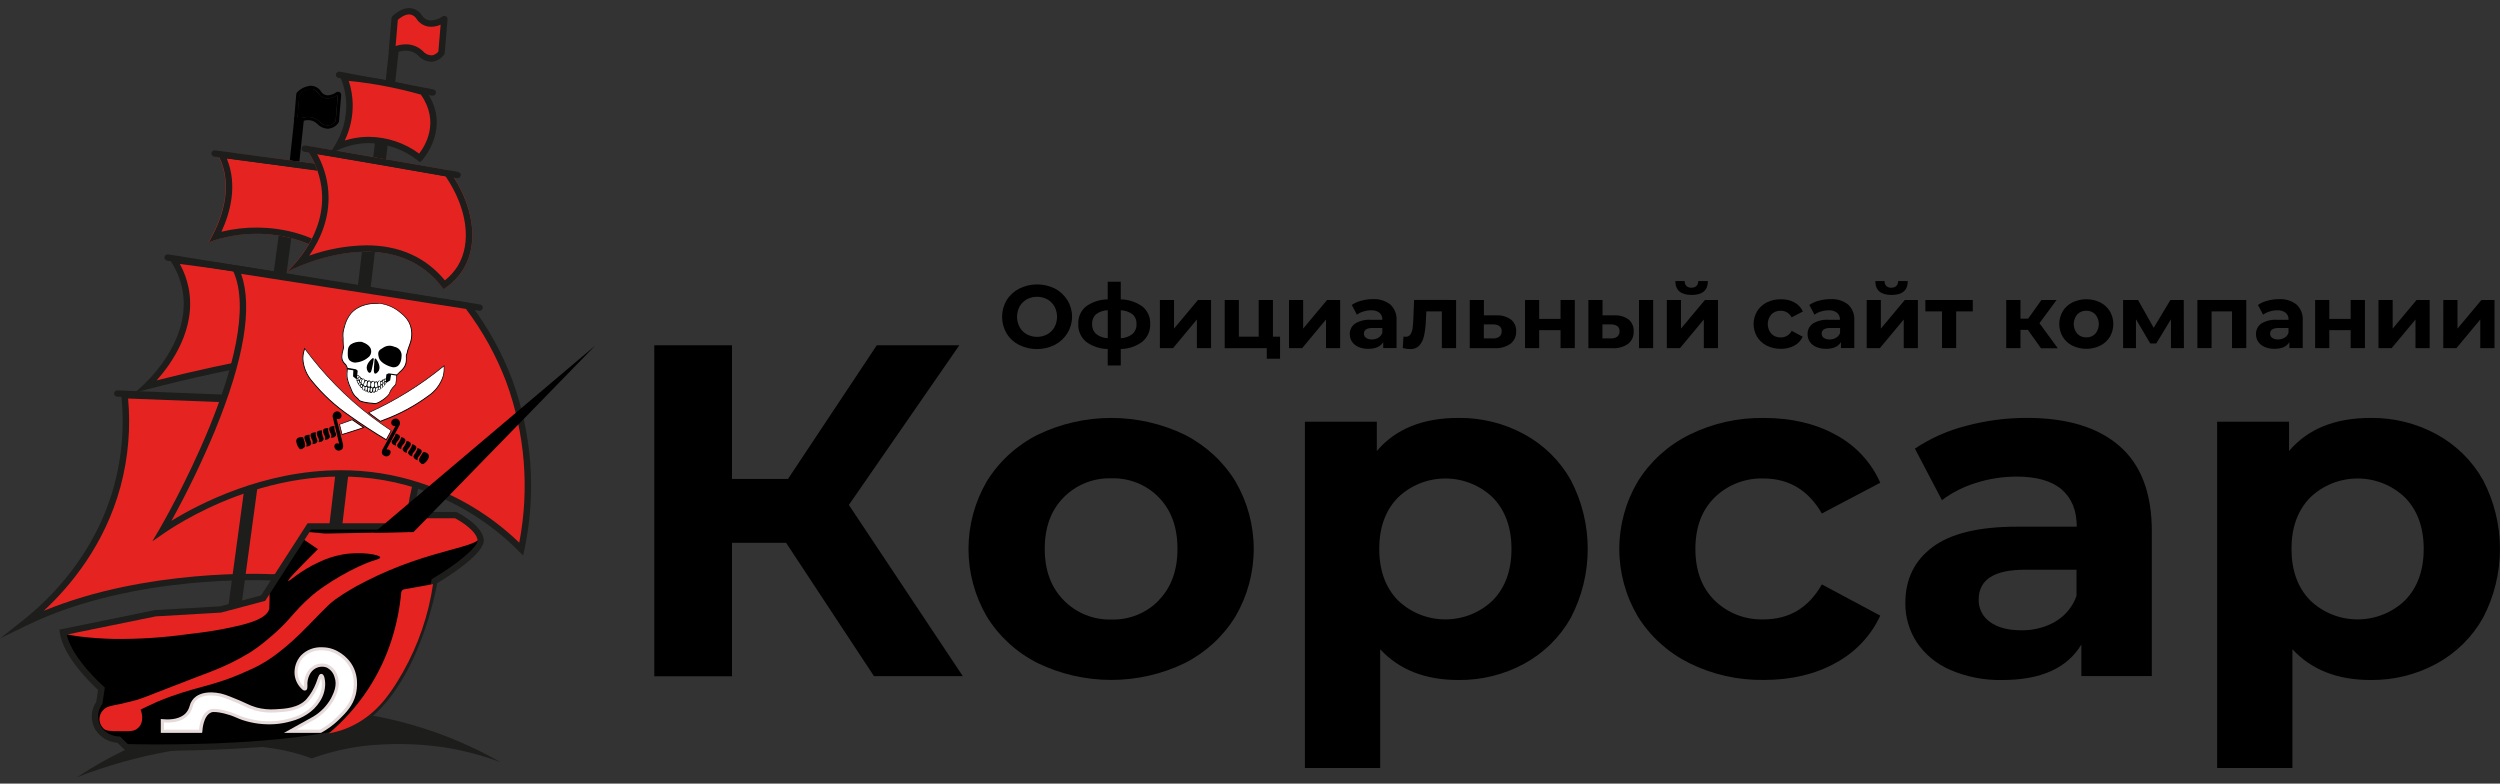 <svg width="201" height="63" viewBox="0 0 201 63" fill="none" xmlns="http://www.w3.org/2000/svg">
<rect x="0" y="0" width="201" height="63" fill="#333333" stroke="none"/>
<g clip-path="url(#clip0_1283_1073)">
<path d="M81.938 27.738C81.522 27.524 81.173 27.202 80.931 26.808C80.693 26.401 80.568 25.941 80.568 25.473C80.568 25.005 80.693 24.544 80.931 24.138C81.173 23.744 81.522 23.422 81.938 23.208C82.382 22.986 82.872 22.869 83.371 22.867C83.869 22.864 84.361 22.977 84.807 23.195C85.226 23.414 85.577 23.741 85.821 24.14C86.066 24.539 86.195 24.996 86.195 25.462C86.195 25.927 86.066 26.384 85.821 26.783C85.577 27.182 85.226 27.509 84.807 27.728C84.36 27.95 83.867 28.066 83.366 28.066C82.865 28.066 82.371 27.95 81.925 27.728L81.938 27.738ZM84.201 26.878C84.444 26.744 84.644 26.546 84.778 26.306C84.916 26.048 84.987 25.762 84.987 25.472C84.987 25.181 84.916 24.895 84.778 24.638C84.644 24.398 84.444 24.2 84.201 24.065C83.949 23.93 83.666 23.86 83.379 23.86C83.091 23.86 82.808 23.93 82.556 24.065C82.313 24.2 82.113 24.398 81.979 24.638C81.842 24.895 81.77 25.181 81.77 25.472C81.77 25.762 81.842 26.048 81.979 26.306C82.113 26.546 82.313 26.744 82.556 26.878C82.808 27.013 83.091 27.084 83.379 27.084C83.666 27.084 83.949 27.013 84.201 26.878Z" fill="black"/>
<path d="M91.862 27.459C91.36 27.841 90.745 28.052 90.11 28.06V29.383H89.06V28.06C88.426 28.052 87.812 27.844 87.308 27.467C87.103 27.29 86.941 27.07 86.835 26.822C86.728 26.575 86.681 26.308 86.695 26.04C86.681 25.777 86.728 25.515 86.833 25.274C86.938 25.032 87.098 24.817 87.301 24.646C87.811 24.278 88.427 24.076 89.06 24.07V22.653H90.11V24.07C90.742 24.079 91.355 24.283 91.862 24.653C92.066 24.823 92.227 25.037 92.333 25.278C92.44 25.519 92.488 25.78 92.475 26.042C92.488 26.308 92.439 26.574 92.333 26.819C92.227 27.065 92.066 27.283 91.862 27.459ZM88.108 26.838C88.379 27.053 88.714 27.177 89.063 27.191V24.94C88.716 24.95 88.382 25.067 88.108 25.274C88.005 25.373 87.926 25.491 87.874 25.623C87.822 25.754 87.8 25.894 87.808 26.035C87.797 26.182 87.819 26.329 87.871 26.468C87.922 26.606 88.003 26.733 88.108 26.838V26.838ZM91.07 26.838C91.176 26.734 91.257 26.609 91.31 26.471C91.363 26.333 91.385 26.186 91.375 26.04C91.383 25.899 91.36 25.758 91.308 25.627C91.255 25.496 91.174 25.377 91.07 25.279C90.795 25.073 90.46 24.956 90.113 24.945V27.196C90.463 27.18 90.798 27.054 91.07 26.838V26.838Z" fill="black"/>
<path d="M93.254 24.118H94.392V26.42L96.317 24.118H97.367V27.989H96.229V25.687L94.312 27.989H93.254V24.118Z" fill="black"/>
<path d="M102.916 27.069V28.843H101.85V27.994H98.467V24.118H99.605V27.066H101.199V24.118H102.345V27.066L102.916 27.069Z" fill="black"/>
<path d="M103.636 24.118H104.774V26.42L106.699 24.118H107.749V27.989H106.611V25.687L104.694 27.989H103.636V24.118Z" fill="black"/>
<path d="M111.79 24.488C111.963 24.656 112.096 24.858 112.181 25.081C112.266 25.303 112.3 25.541 112.282 25.779V27.986H111.211V27.505C110.995 27.865 110.594 28.045 110.008 28.045C109.736 28.051 109.467 27.999 109.218 27.893C109.008 27.805 108.828 27.66 108.701 27.474C108.583 27.295 108.522 27.085 108.525 26.871C108.519 26.707 108.553 26.544 108.625 26.397C108.698 26.249 108.805 26.12 108.939 26.022C109.325 25.785 109.779 25.677 110.233 25.713H111.143C111.15 25.608 111.133 25.503 111.094 25.405C111.054 25.308 110.994 25.22 110.916 25.148C110.72 25.002 110.477 24.932 110.233 24.95C110.022 24.949 109.812 24.982 109.612 25.046C109.425 25.1 109.25 25.186 109.094 25.299L108.683 24.516C108.919 24.358 109.182 24.242 109.459 24.172C109.762 24.09 110.074 24.049 110.388 24.05C110.894 24.023 111.393 24.179 111.79 24.488ZM110.815 27.157C110.967 27.068 111.081 26.929 111.138 26.765V26.369H110.362C109.893 26.369 109.658 26.52 109.658 26.823C109.656 26.89 109.671 26.956 109.701 27.015C109.731 27.075 109.776 27.127 109.832 27.165C109.971 27.256 110.137 27.301 110.305 27.292C110.484 27.293 110.66 27.246 110.815 27.157V27.157Z" fill="black"/>
<path d="M117.07 24.118V27.989H115.924V25.038H114.677L114.641 25.723C114.631 26.149 114.582 26.573 114.494 26.99C114.437 27.282 114.305 27.554 114.111 27.781C114.017 27.878 113.903 27.955 113.776 28.004C113.649 28.053 113.512 28.075 113.376 28.067C113.175 28.063 112.975 28.034 112.781 27.981L112.84 27.061C112.896 27.069 112.952 27.074 113.009 27.076C113.083 27.081 113.158 27.067 113.226 27.035C113.293 27.003 113.351 26.954 113.394 26.894C113.487 26.753 113.546 26.594 113.567 26.427C113.597 26.238 113.618 25.985 113.632 25.667L113.692 24.113L117.07 24.118Z" fill="black"/>
<path d="M121.489 25.697C121.627 25.813 121.736 25.959 121.807 26.123C121.879 26.287 121.91 26.465 121.9 26.643C121.91 26.832 121.873 27.022 121.794 27.195C121.714 27.368 121.594 27.52 121.442 27.639C121.065 27.898 120.609 28.023 120.149 27.994H118.167V24.118H119.305V25.355H120.304C120.727 25.331 121.146 25.453 121.489 25.697ZM120.558 27.061C120.618 27.007 120.666 26.94 120.696 26.866C120.727 26.791 120.739 26.71 120.733 26.63C120.74 26.553 120.728 26.476 120.698 26.404C120.668 26.333 120.62 26.269 120.56 26.22C120.407 26.121 120.226 26.073 120.043 26.083H119.3V27.206H120.043C120.227 27.221 120.41 27.17 120.558 27.061V27.061Z" fill="black"/>
<path d="M122.612 24.118H123.75V25.639H125.468V24.118H126.614V27.989H125.468V26.544H123.75V27.989H122.612V24.118Z" fill="black"/>
<path d="M130.952 25.695C131.087 25.814 131.193 25.961 131.261 26.126C131.33 26.29 131.36 26.468 131.348 26.645C131.359 26.834 131.324 27.023 131.246 27.197C131.168 27.37 131.05 27.524 130.901 27.644C130.531 27.9 130.082 28.025 129.63 27.996H127.706V24.118H128.844V25.355H129.783C130.201 25.33 130.615 25.451 130.952 25.695V25.695ZM130.034 27.061C130.095 27.007 130.142 26.94 130.173 26.866C130.203 26.791 130.216 26.71 130.21 26.63C130.217 26.553 130.204 26.476 130.174 26.404C130.144 26.333 130.097 26.269 130.037 26.22C129.883 26.121 129.702 26.073 129.519 26.083H128.836V27.206H129.519C129.703 27.221 129.887 27.17 130.034 27.061V27.061ZM131.775 24.118H132.913V27.989H131.775V24.118Z" fill="black"/>
<path d="M134.013 24.118H135.151V26.42L137.076 24.118H138.126V27.989H136.988V25.688L135.071 27.989H134.013V24.118ZM134.696 22.598H135.444C135.439 22.741 135.49 22.882 135.586 22.99C135.639 23.04 135.702 23.078 135.771 23.102C135.84 23.126 135.914 23.136 135.987 23.13C136.061 23.135 136.136 23.125 136.206 23.101C136.276 23.077 136.341 23.04 136.396 22.99C136.445 22.938 136.483 22.876 136.508 22.808C136.532 22.741 136.543 22.669 136.538 22.598H137.314C137.314 23.341 136.879 23.713 136.008 23.713C135.137 23.713 134.699 23.338 134.696 22.587V22.598Z" fill="black"/>
<path d="M142.048 27.791C141.728 27.63 141.459 27.384 141.272 27.082C141.087 26.769 140.989 26.414 140.989 26.053C140.989 25.691 141.087 25.336 141.272 25.023C141.459 24.721 141.728 24.475 142.048 24.314C142.4 24.141 142.788 24.054 143.182 24.06C143.561 24.051 143.936 24.139 144.271 24.314C144.574 24.476 144.814 24.733 144.951 25.044L144.051 25.515C143.97 25.353 143.843 25.217 143.686 25.123C143.529 25.028 143.348 24.98 143.163 24.983C143.026 24.979 142.889 25.002 142.762 25.052C142.634 25.102 142.518 25.177 142.421 25.272C142.231 25.491 142.127 25.769 142.127 26.056C142.127 26.344 142.231 26.622 142.421 26.841C142.518 26.936 142.634 27.011 142.762 27.061C142.889 27.11 143.026 27.134 143.163 27.13C143.348 27.134 143.53 27.086 143.687 26.992C143.844 26.897 143.971 26.76 144.051 26.598L144.938 27.072C144.798 27.377 144.56 27.63 144.26 27.791C143.926 27.968 143.551 28.055 143.171 28.045C142.782 28.05 142.396 27.963 142.048 27.791Z" fill="black"/>
<path d="M148.594 24.489C148.766 24.656 148.9 24.858 148.984 25.081C149.069 25.304 149.104 25.542 149.085 25.779V27.987H148.014V27.505C147.799 27.865 147.398 28.045 146.811 28.045C146.54 28.051 146.271 27.999 146.022 27.893C145.812 27.806 145.632 27.66 145.505 27.475C145.387 27.295 145.326 27.085 145.329 26.871C145.323 26.708 145.357 26.545 145.429 26.397C145.501 26.249 145.609 26.12 145.743 26.022C146.129 25.785 146.582 25.677 147.036 25.713H147.931C147.938 25.608 147.921 25.503 147.882 25.405C147.843 25.308 147.782 25.22 147.704 25.148C147.508 25.002 147.265 24.932 147.021 24.95C146.81 24.95 146.6 24.982 146.4 25.046C146.213 25.1 146.038 25.186 145.882 25.3L145.471 24.517C145.708 24.359 145.97 24.242 146.247 24.172C146.55 24.09 146.862 24.049 147.176 24.05C147.688 24.019 148.193 24.176 148.594 24.489V24.489ZM147.618 27.158C147.77 27.069 147.885 26.93 147.942 26.765V26.37H147.166C146.697 26.37 146.462 26.521 146.462 26.823C146.46 26.89 146.474 26.956 146.505 27.016C146.535 27.076 146.58 27.127 146.635 27.166C146.775 27.257 146.941 27.301 147.109 27.292C147.287 27.293 147.462 27.246 147.616 27.158H147.618Z" fill="black"/>
<path d="M150.084 24.118H151.222V26.42L153.147 24.118H154.197V27.989H153.059V25.688L151.142 27.989H150.084V24.118ZM150.767 22.598H151.515C151.51 22.741 151.561 22.882 151.657 22.99C151.71 23.04 151.773 23.078 151.842 23.102C151.911 23.126 151.985 23.136 152.058 23.13C152.132 23.135 152.206 23.125 152.277 23.101C152.347 23.077 152.412 23.04 152.467 22.99C152.516 22.938 152.554 22.876 152.579 22.808C152.603 22.741 152.613 22.669 152.609 22.598H153.385C153.385 23.341 152.949 23.713 152.079 23.713C151.208 23.713 150.774 23.338 150.777 22.587L150.767 22.598Z" fill="black"/>
<path d="M158.613 25.038H157.276V27.986H156.138V25.038H154.8V24.118H158.611L158.613 25.038Z" fill="black"/>
<path d="M163.04 26.521H162.445V27.989H161.299V24.118H162.445V25.621H163.061L164.132 24.118H165.35L163.971 25.984L165.446 27.999H164.095L163.04 26.521Z" fill="black"/>
<path d="M166.62 27.791C166.299 27.63 166.03 27.384 165.844 27.081C165.661 26.768 165.565 26.413 165.565 26.052C165.565 25.691 165.661 25.337 165.844 25.023C166.03 24.72 166.299 24.474 166.62 24.313C166.968 24.145 167.35 24.058 167.738 24.058C168.126 24.058 168.508 24.145 168.856 24.313C169.177 24.475 169.445 24.721 169.632 25.023C169.815 25.337 169.911 25.691 169.911 26.052C169.911 26.413 169.815 26.768 169.632 27.081C169.445 27.384 169.177 27.63 168.856 27.791C168.508 27.959 168.126 28.046 167.738 28.046C167.35 28.046 166.968 27.959 166.62 27.791V27.791ZM168.462 26.835C168.646 26.615 168.746 26.339 168.746 26.055C168.746 25.77 168.646 25.495 168.462 25.274C168.37 25.178 168.258 25.103 168.133 25.053C168.009 25.003 167.875 24.979 167.741 24.983C167.605 24.979 167.471 25.002 167.345 25.052C167.22 25.103 167.107 25.178 167.014 25.274C166.829 25.494 166.727 25.77 166.727 26.055C166.727 26.34 166.829 26.616 167.014 26.835C167.107 26.931 167.22 27.007 167.345 27.057C167.471 27.107 167.605 27.131 167.741 27.127C167.875 27.131 168.009 27.106 168.134 27.056C168.258 27.005 168.37 26.929 168.462 26.833V26.835Z" fill="black"/>
<path d="M174.545 27.989V25.672L173.362 27.614H172.878L171.732 25.664V27.989H170.698V24.118H171.895L173.158 26.356L174.501 24.118H175.572L175.587 27.989H174.545Z" fill="black"/>
<path d="M180.601 24.118V27.989H179.455V25.038H177.81V27.986H176.671V24.118H180.601Z" fill="black"/>
<path d="M184.647 24.488C184.82 24.656 184.953 24.858 185.038 25.081C185.123 25.303 185.157 25.541 185.139 25.779V27.986H184.068V27.505C183.852 27.865 183.451 28.045 182.865 28.045C182.593 28.051 182.324 27.999 182.076 27.893C181.865 27.805 181.685 27.66 181.558 27.474C181.44 27.295 181.379 27.085 181.382 26.871C181.376 26.707 181.41 26.544 181.483 26.397C181.555 26.249 181.662 26.12 181.796 26.022C182.182 25.785 182.636 25.677 183.09 25.713H184C184.007 25.608 183.99 25.503 183.951 25.405C183.912 25.308 183.851 25.22 183.773 25.148C183.577 25.002 183.334 24.932 183.09 24.95C182.879 24.949 182.669 24.982 182.469 25.046C182.282 25.1 182.107 25.186 181.951 25.299L181.54 24.516C181.777 24.358 182.039 24.242 182.316 24.172C182.619 24.09 182.931 24.049 183.245 24.05C183.751 24.023 184.25 24.179 184.647 24.488V24.488ZM183.672 27.157C183.824 27.068 183.939 26.929 183.995 26.765V26.369H183.219C182.75 26.369 182.515 26.52 182.515 26.823C182.513 26.89 182.528 26.956 182.558 27.015C182.588 27.075 182.633 27.127 182.689 27.165C182.828 27.256 182.995 27.301 183.162 27.292C183.34 27.292 183.515 27.246 183.669 27.157H183.672Z" fill="black"/>
<path d="M186.137 24.118H187.276V25.639H188.993V24.118H190.139V27.989H188.993V26.544H187.276V27.989H186.137V24.118Z" fill="black"/>
<path d="M191.231 24.118H192.37V26.42L194.294 24.118H195.345V27.989H194.206V25.687L192.289 27.989H191.231V24.118Z" fill="black"/>
<path d="M196.444 24.118H197.582V26.42L199.507 24.118H200.558V27.989H199.414V25.687L197.497 27.989H196.439L196.444 24.118Z" fill="black"/>
<path d="M63.2 43.639H58.853V54.373H52.605V27.758H58.853V38.506H63.355L70.495 27.758H77.131L68.249 40.597L77.408 54.361H70.267L63.2 43.639Z" fill="black"/>
<path d="M83.436 53.316C81.742 52.466 80.324 51.169 79.34 49.572C78.374 47.917 77.866 46.043 77.866 44.135C77.866 42.228 78.374 40.354 79.34 38.698C80.323 37.101 81.742 35.803 83.436 34.952C85.273 34.064 87.294 33.602 89.343 33.602C91.392 33.602 93.413 34.064 95.251 34.952C96.936 35.808 98.347 37.105 99.326 38.698C100.292 40.354 100.8 42.228 100.8 44.135C100.8 46.043 100.292 47.917 99.326 49.572C98.346 51.165 96.936 52.461 95.251 53.316C93.413 54.204 91.392 54.666 89.343 54.666C87.294 54.666 85.273 54.204 83.436 53.316V53.316ZM93.176 48.247C94.171 47.221 94.669 45.846 94.669 44.123C94.669 42.399 94.171 41.024 93.176 39.999C92.686 39.492 92.092 39.092 91.433 38.826C90.774 38.561 90.065 38.435 89.352 38.457C88.638 38.436 87.926 38.563 87.264 38.828C86.603 39.093 86.005 39.492 85.51 39.999C84.501 41.024 83.997 42.399 83.997 44.123C83.997 45.846 84.501 47.221 85.51 48.247C86.003 48.758 86.6 49.161 87.263 49.43C87.925 49.7 88.638 49.829 89.355 49.811C90.068 49.831 90.777 49.704 91.435 49.437C92.094 49.169 92.687 48.768 93.176 48.259V48.247Z" fill="black"/>
<path d="M122.552 34.914C124.128 35.775 125.426 37.053 126.296 38.602C127.188 40.315 127.654 42.211 127.654 44.134C127.654 46.057 127.188 47.953 126.296 49.666C125.427 51.217 124.129 52.497 122.552 53.359C120.933 54.242 119.107 54.694 117.254 54.672C114.589 54.672 112.494 53.849 110.967 52.201V61.745H104.914V33.905H110.696V36.262C112.196 34.488 114.382 33.601 117.254 33.601C119.107 33.579 120.933 34.032 122.552 34.914V34.914ZM120.03 48.26C121.025 47.234 121.523 45.859 121.523 44.135C121.523 42.412 121.025 41.037 120.03 40.011C119.013 39.025 117.639 38.471 116.207 38.471C114.776 38.471 113.402 39.025 112.385 40.011C111.388 41.037 110.891 42.412 110.892 44.135C110.894 45.859 111.392 47.234 112.385 48.26C113.402 49.246 114.776 49.8 116.207 49.8C117.639 49.8 119.013 49.246 120.03 48.26V48.26Z" fill="black"/>
<path d="M135.824 53.316C134.116 52.469 132.683 51.173 131.685 49.572C130.706 47.921 130.191 46.045 130.191 44.135C130.191 42.226 130.706 40.35 131.685 38.698C132.683 37.097 134.116 35.8 135.824 34.952C137.682 34.033 139.74 33.57 141.821 33.603C144.02 33.603 145.94 34.053 147.582 34.952C149.186 35.809 150.45 37.168 151.173 38.812L146.477 41.284C145.391 39.408 143.826 38.47 141.782 38.47C141.057 38.448 140.336 38.572 139.662 38.833C138.988 39.095 138.375 39.489 137.862 39.991C136.828 41.005 136.31 42.386 136.31 44.135C136.31 45.884 136.828 47.266 137.862 48.28C138.375 48.782 138.988 49.176 139.662 49.437C140.336 49.699 141.057 49.822 141.782 49.8C143.852 49.8 145.417 48.863 146.477 46.987L151.173 49.496C150.43 51.111 149.17 52.446 147.585 53.298C145.941 54.211 144.021 54.667 141.823 54.667C139.741 54.701 137.682 54.237 135.824 53.316V53.316Z" fill="black"/>
<path d="M170.418 35.87C172.143 37.379 173.005 39.654 173.005 42.696V54.356H167.34V51.821C166.201 53.722 164.08 54.673 160.975 54.673C159.546 54.702 158.128 54.427 156.818 53.867C155.722 53.401 154.785 52.636 154.122 51.661C153.497 50.71 153.173 49.599 153.191 48.468C153.191 46.567 153.922 45.071 155.385 43.981C156.847 42.891 159.106 42.346 162.16 42.346H166.972C166.972 41.053 166.571 40.059 165.769 39.363C164.967 38.667 163.76 38.318 162.147 38.318C161.034 38.317 159.928 38.488 158.87 38.825C157.88 39.125 156.953 39.595 156.132 40.215L153.959 36.07C155.207 35.235 156.592 34.618 158.055 34.245C159.656 33.813 161.309 33.595 162.97 33.599C166.202 33.6 168.685 34.357 170.418 35.87ZM165.244 49.976C166.046 49.507 166.652 48.772 166.952 47.905V45.806H162.812C160.329 45.806 159.087 46.605 159.087 48.202C159.075 48.553 159.152 48.902 159.312 49.218C159.471 49.533 159.707 49.805 160 50.009C160.607 50.453 161.441 50.675 162.502 50.675C163.471 50.694 164.427 50.45 165.265 49.971L165.244 49.976Z" fill="black"/>
<path d="M195.896 34.914C197.472 35.775 198.769 37.053 199.639 38.602C200.532 40.315 200.997 42.211 200.997 44.134C200.997 46.057 200.532 47.953 199.639 49.666C198.77 51.217 197.473 52.497 195.896 53.359C194.276 54.242 192.45 54.694 190.597 54.672C187.933 54.672 185.837 53.849 184.311 52.201V61.745H178.257V33.905H184.039V36.262C185.54 34.488 187.726 33.601 190.597 33.601C192.45 33.579 194.276 34.032 195.896 34.914V34.914ZM193.373 48.26C194.368 47.234 194.866 45.859 194.866 44.135C194.866 42.412 194.368 41.037 193.373 40.011C192.356 39.025 190.982 38.471 189.551 38.471C188.119 38.471 186.746 39.025 185.728 40.011C184.732 41.037 184.234 42.412 184.236 44.135C184.237 45.859 184.735 47.234 185.728 48.26C186.746 49.246 188.119 49.8 189.551 49.8C190.982 49.8 192.356 49.246 193.373 48.26V48.26Z" fill="black"/>
<path d="M6.183 62.498C6.183 62.498 17.02 57.935 25.069 60.977C25.668 60.759 26.277 60.571 26.895 60.414C27.619 60.236 28.353 60.095 29.092 59.991C31.253 59.741 33.438 59.766 35.593 60.067C37.184 60.31 38.745 60.717 40.25 61.281C35.725 58.695 30.621 57.237 25.387 57.035C15.657 56.688 8.638 60.87 6.183 62.498Z" fill="#1D1D1B"/>
<path d="M21.856 46.419C21.856 46.419 10.837 45.755 2.021 50.064C3.738 48.708 7.821 45.099 9.451 39.043C10.083 36.675 10.276 34.215 10.02 31.781L17.543 32.067L35.552 32.962C35.552 32.962 31.733 41.355 33.332 44.034C34.931 46.713 31.164 45.902 31.164 45.902L21.856 46.419Z" fill="#E52421"/>
<path d="M0 51.332L1.852 49.869C3.945 48.219 7.681 44.609 9.194 38.97C9.819 36.637 10.009 34.213 9.756 31.814L9.725 31.523L17.556 31.814L35.945 32.729L35.792 33.066C35.145 34.54 34.58 36.047 34.1 37.581C33.135 40.693 32.952 42.883 33.567 43.918C34.043 44.714 34.123 45.332 33.81 45.753C33.221 46.546 31.482 46.234 31.154 46.168L21.863 46.675H21.848C21.739 46.675 10.793 46.072 2.134 50.29L0 51.332ZM10.299 32.042C10.516 34.413 10.311 36.802 9.694 39.104C8.429 43.801 5.658 47.124 3.518 49.109C11.828 45.692 21.405 46.143 21.858 46.166L31.19 45.659H31.223C31.893 45.803 33.071 45.872 33.386 45.449C33.611 45.144 33.363 44.584 33.114 44.169C31.635 41.69 34.462 34.83 35.171 33.203L17.543 32.321L10.299 32.042Z" fill="#1D1D1B"/>
<path d="M34.794 32.906L9.422 31.892C9.353 31.89 9.289 31.86 9.242 31.811C9.196 31.762 9.171 31.696 9.174 31.629C9.176 31.562 9.206 31.498 9.257 31.453C9.307 31.407 9.374 31.383 9.443 31.386L34.814 32.399C34.883 32.399 34.949 32.426 34.997 32.474C35.046 32.521 35.073 32.586 35.073 32.653C35.073 32.72 35.046 32.785 34.997 32.832C34.949 32.88 34.883 32.906 34.814 32.906H34.794Z" fill="#1D1D1B"/>
<path d="M30.453 8.911L26.474 42.254L27.502 42.372L31.481 9.029L30.453 8.911Z" fill="#1D1D1B"/>
<path d="M22.519 18.106L18.326 48.979L19.351 49.113L23.544 18.24L22.519 18.106Z" fill="#1D1D1B"/>
<path d="M38.651 43.388C38.806 44.45 34.936 46.723 34.936 46.723C34.936 46.723 33.065 57.947 26.267 59.161C19.468 60.376 10.167 60.072 10.167 60.072L9.549 59.466C9.215 59.455 8.888 59.364 8.598 59.201C8.308 59.038 8.064 58.808 7.885 58.53C7.704 58.218 7.617 57.861 7.636 57.502C7.654 57.142 7.777 56.796 7.989 56.502L8.157 55.364C8.157 55.364 5.371 52.939 5.053 50.802L12.483 49.281L17.747 48.977L21.165 48.09L24.88 42.325H32.931L33.241 41.416H36.646C36.646 41.416 38.498 42.325 38.651 43.388Z" fill="black"/>
<path d="M12.77 60.231C11.197 60.231 10.183 60.201 10.162 60.198H10.11L9.489 59.593C9.142 59.575 8.804 59.475 8.504 59.302C8.204 59.128 7.952 58.886 7.769 58.596C7.58 58.267 7.488 57.894 7.504 57.517C7.52 57.139 7.643 56.774 7.859 56.462L8.012 55.42C7.614 55.065 5.218 52.847 4.926 50.84L4.908 50.723L12.457 49.182L17.727 48.878L21.072 47.983L24.802 42.206H32.822L33.133 41.296H36.661L36.69 41.309C36.767 41.347 38.609 42.262 38.772 43.377C38.93 44.452 35.632 46.462 35.047 46.812C34.887 47.694 32.851 58.125 26.285 59.296C21.739 60.097 16.032 60.231 12.77 60.231ZM10.222 59.95C10.972 59.97 19.794 60.203 26.243 59.04C32.887 57.856 34.781 46.817 34.809 46.706V46.647L34.861 46.617C35.916 45.996 38.633 44.209 38.514 43.405C38.379 42.488 36.822 41.656 36.597 41.542H33.324L33.014 42.452H24.942L21.237 48.199L17.758 49.126L12.493 49.431L5.203 50.921C5.585 52.949 8.211 55.253 8.237 55.278L8.289 55.324L8.108 56.558L8.09 56.584C7.894 56.857 7.781 57.179 7.763 57.513C7.746 57.846 7.825 58.178 7.991 58.469C8.159 58.727 8.388 58.94 8.658 59.092C8.929 59.244 9.232 59.33 9.544 59.342H9.598L10.222 59.95Z" fill="#1D1D1B"/>
<path d="M11.303 57.05C11.35 57.169 11.613 57.889 11.225 58.394C11.162 58.473 11.088 58.543 11.005 58.602C10.747 58.789 10.488 58.799 9.694 58.789C8.77 58.789 8.506 58.759 8.31 58.564C8.233 58.483 8.167 58.393 8.116 58.295C8.009 58.095 7.972 57.867 8.01 57.644C8.047 57.422 8.157 57.217 8.323 57.06C8.581 56.794 8.881 56.761 9.652 56.604C10.007 56.533 10.356 56.427 10.71 56.351C11.132 56.262 11.921 55.955 13.479 55.337C13.479 55.337 15.031 54.731 15.944 54.384C16.857 54.036 16.733 54.095 16.979 53.991C18.059 53.578 19.098 53.069 20.083 52.47C20.548 52.172 20.992 51.845 21.413 51.492C23.379 49.887 23.428 49.332 25.035 47.92C26.07 47.013 28.481 45.54 30.145 45.038C30.295 44.992 30.574 44.916 30.571 44.818C30.571 44.597 29.019 44.311 27.514 44.584C26.869 44.703 26.244 44.907 25.656 45.19C24.104 45.897 23.242 46.772 23.18 46.711C23.118 46.65 23.547 46.161 25.56 44.151L24.419 43.373L24.73 42.767L26.142 42.899L33.089 42.767L33.399 41.553H36.504C38.364 42.265 38.695 42.757 38.672 43.074C38.591 44.087 34.649 44.062 29.433 46.721C28.916 46.975 28.515 47.208 28.259 47.355C27.794 47.624 27.343 47.916 26.908 48.229C26.228 48.736 25.219 49.897 24.122 50.959C22.484 52.544 21.374 53.19 21.017 53.385C20.583 53.639 20.259 53.773 19.778 53.991C16.994 55.258 15.515 55.205 12.656 56.417C12.314 56.571 11.851 56.777 11.303 57.05Z" fill="#E52421"/>
<path d="M9.179 51.37C11.153 51.391 13.126 51.264 15.08 50.99C16.412 50.835 17.088 50.736 17.944 50.571C19.305 50.29 21.4 49.915 21.651 48.952C21.651 48.924 21.651 48.675 21.672 48.176C21.672 47.633 21.672 47.449 21.62 47.436C21.568 47.423 21.48 47.826 21.154 48.087C20.903 48.268 20.593 48.351 20.283 48.321L17.747 48.997L12.488 49.304C11.502 49.535 10.033 49.859 8.219 50.176C6.134 50.541 5.055 50.64 5.058 50.822C5.06 51.078 7.35 51.332 9.179 51.37Z" fill="#E52421"/>
<path d="M12.77 60.358C11.194 60.358 10.183 60.328 10.159 60.325H10.059L9.438 59.717C9.077 59.691 8.729 59.582 8.42 59.398C8.111 59.215 7.852 58.961 7.663 58.66C7.464 58.315 7.366 57.923 7.38 57.527C7.394 57.131 7.52 56.747 7.743 56.416L7.883 55.468C7.365 54.992 5.094 52.835 4.807 50.858L4.773 50.622L12.472 49.05L17.709 48.749L20.991 47.872L24.73 42.072H32.737L33.047 41.162H36.687L36.742 41.19C36.822 41.23 38.723 42.173 38.894 43.352C39.057 44.47 36.009 46.374 35.158 46.883C34.781 48.845 34.188 50.761 33.391 52.599C31.635 56.551 29.185 58.908 26.311 59.42C21.752 60.224 16.035 60.358 12.77 60.358ZM10.278 59.823C11.313 59.851 19.897 60.041 26.223 58.913C32.776 57.747 34.664 46.794 34.682 46.685L34.7 46.569L34.804 46.508C36.594 45.456 38.477 43.973 38.397 43.423C38.291 42.688 37.104 41.935 36.586 41.669H33.43L33.12 42.579H25.014L21.323 48.308L17.768 49.253L12.521 49.557L5.358 51.02C5.811 52.974 8.299 55.159 8.325 55.182L8.429 55.273L8.229 56.604L8.193 56.652C8.01 56.906 7.905 57.205 7.889 57.515C7.873 57.825 7.947 58.133 8.103 58.404C8.26 58.641 8.472 58.839 8.723 58.979C8.974 59.12 9.255 59.2 9.544 59.212H9.65L10.278 59.823Z" fill="#1D1D1B"/>
<path d="M34.817 46.964L32.473 47.385C32.412 47.401 32.358 47.436 32.319 47.484C32.279 47.532 32.257 47.592 32.256 47.654C32.141 48.91 31.892 50.151 31.513 51.357C30.592 54.312 28.833 56.949 26.44 58.962C27.305 58.812 28.134 58.504 28.882 58.051C30.665 56.979 31.619 55.377 32.39 54.047C33.631 51.85 34.454 49.45 34.817 46.964Z" fill="#E52421"/>
<path d="M19.871 29.226C18.966 29.395 18.046 29.582 17.111 29.788C15.259 30.189 13.484 30.611 11.787 31.056C12.242 30.63 15.74 27.254 14.92 23.178C14.755 22.368 14.439 21.595 13.988 20.896C15.22 21.052 16.468 21.221 17.734 21.403C20.532 21.812 23.223 22.264 25.809 22.76L25.537 29.604L19.871 29.226Z" fill="#E52421"/>
<path d="M10.863 31.56L11.595 30.876C12.242 30.27 15.422 27.058 14.653 23.228C14.493 22.449 14.189 21.705 13.755 21.033L13.466 20.58L14.007 20.648C15.248 20.805 16.511 20.975 17.758 21.155C20.451 21.548 23.172 22.004 25.842 22.514L26.06 22.554L25.767 29.88L19.871 29.482C18.963 29.657 18.06 29.844 17.15 30.037C15.372 30.42 13.585 30.848 11.836 31.304L10.863 31.56ZM14.459 21.216C14.788 21.816 15.024 22.461 15.16 23.13C15.823 26.425 13.766 29.276 12.591 30.584C14.063 30.209 15.556 29.857 17.041 29.535C17.954 29.337 18.886 29.147 19.807 28.97H19.84L25.273 29.345L25.532 22.977C22.945 22.488 20.301 22.045 17.688 21.665C16.612 21.507 15.53 21.358 14.462 21.221L14.459 21.216Z" fill="#1D1D1B"/>
<path d="M38.535 24.985H38.498L13.44 20.96C13.406 20.955 13.373 20.943 13.344 20.925C13.315 20.907 13.289 20.884 13.269 20.857C13.249 20.83 13.234 20.799 13.226 20.766C13.218 20.733 13.217 20.699 13.223 20.666C13.228 20.633 13.24 20.601 13.258 20.572C13.276 20.543 13.3 20.518 13.328 20.498C13.355 20.479 13.387 20.465 13.421 20.457C13.454 20.449 13.489 20.448 13.523 20.453L38.581 24.478C38.65 24.483 38.713 24.515 38.758 24.567C38.803 24.618 38.825 24.685 38.819 24.752C38.813 24.819 38.781 24.881 38.729 24.925C38.676 24.969 38.608 24.991 38.54 24.985H38.535Z" fill="#1D1D1B"/>
<path d="M23.675 9.41L23.166 14.131L23.937 14.212L24.447 9.491L23.675 9.41Z" fill="black"/>
<path d="M23.905 9.629C23.905 9.629 24.914 9.026 25.687 9.774C26.461 10.522 26.981 9.726 26.981 9.726L27.157 7.627C27.157 7.627 26.184 8.354 25.584 7.5C24.983 6.646 24.062 7.586 24.062 7.586L23.905 9.629Z" fill="black"/>
<path d="M24.978 7.145C25.104 7.148 25.227 7.183 25.335 7.245C25.443 7.308 25.533 7.396 25.596 7.503C25.675 7.629 25.785 7.734 25.916 7.807C26.047 7.88 26.196 7.918 26.347 7.919C26.644 7.901 26.929 7.801 27.169 7.63L26.994 9.728C26.921 9.833 26.825 9.921 26.713 9.985C26.601 10.048 26.476 10.086 26.347 10.096C26.221 10.088 26.097 10.056 25.984 10.001C25.871 9.947 25.77 9.87 25.687 9.777C25.567 9.657 25.424 9.562 25.265 9.498C25.107 9.434 24.937 9.402 24.766 9.404C24.464 9.41 24.168 9.489 23.905 9.635L24.075 7.594C24.315 7.348 24.634 7.191 24.978 7.148V7.145ZM24.978 6.895C24.563 6.934 24.176 7.119 23.889 7.417C23.848 7.459 23.824 7.513 23.819 7.571L23.648 9.612C23.644 9.659 23.653 9.706 23.675 9.748C23.696 9.79 23.729 9.825 23.77 9.85C23.811 9.874 23.858 9.888 23.906 9.888C23.954 9.888 24.001 9.875 24.042 9.85C24.265 9.73 24.514 9.664 24.769 9.657C24.906 9.657 25.043 9.683 25.17 9.735C25.297 9.787 25.412 9.863 25.509 9.959C25.615 10.076 25.744 10.171 25.889 10.238C26.033 10.306 26.19 10.344 26.349 10.352C26.521 10.342 26.689 10.293 26.839 10.21C26.988 10.126 27.117 10.01 27.213 9.87C27.237 9.835 27.252 9.794 27.255 9.751L27.431 7.652C27.435 7.604 27.424 7.555 27.401 7.512C27.377 7.468 27.341 7.433 27.298 7.409C27.254 7.386 27.204 7.375 27.154 7.379C27.104 7.382 27.057 7.4 27.017 7.429C26.822 7.567 26.592 7.649 26.352 7.665C26.243 7.664 26.136 7.636 26.042 7.582C25.948 7.529 25.869 7.453 25.814 7.361C25.727 7.22 25.606 7.104 25.46 7.022C25.315 6.941 25.151 6.897 24.983 6.895H24.978Z" fill="black"/>
<path d="M24.393 19.447C23.438 19.105 22.438 18.894 21.424 18.821C19.842 18.709 18.255 18.928 16.767 19.465C17.328 18.521 18.857 15.662 17.755 12.968C17.636 12.677 17.491 12.397 17.32 12.131L26.893 13.366L27.41 16.869L26.893 20.461L24.393 19.447Z" fill="#E52421"/>
<path d="M18.239 12.75L20.924 13.097L26.437 13.817L26.637 15.188L26.88 16.871L26.678 18.306L26.476 19.746L25.798 19.472L24.587 18.983C23.588 18.625 22.544 18.404 21.483 18.326C21.224 18.309 20.986 18.299 20.741 18.296C19.75 18.285 18.762 18.398 17.802 18.633C18.513 17.095 19.113 14.899 18.247 12.78V12.76L18.239 12.75ZM17.338 12.131C17.509 12.397 17.654 12.677 17.773 12.968C18.875 15.67 17.346 18.527 16.785 19.472C18.044 19.019 19.376 18.792 20.717 18.8C20.948 18.8 21.185 18.81 21.426 18.828C22.442 18.901 23.442 19.112 24.399 19.454L26.905 20.468L27.423 16.874L26.905 13.368L17.333 12.131H17.338Z" fill="#1D1D1B"/>
<path d="M27.26 13.957H27.224L17.217 12.593C17.183 12.588 17.15 12.577 17.121 12.56C17.091 12.543 17.065 12.52 17.045 12.494C17.024 12.467 17.009 12.436 17 12.404C16.992 12.371 16.99 12.337 16.994 12.304C16.999 12.271 17.011 12.239 17.028 12.21C17.045 12.181 17.069 12.155 17.096 12.135C17.123 12.115 17.154 12.1 17.188 12.092C17.221 12.083 17.255 12.081 17.289 12.086L27.296 13.45C27.365 13.454 27.429 13.486 27.474 13.537C27.519 13.587 27.542 13.654 27.537 13.721C27.532 13.788 27.5 13.851 27.448 13.895C27.396 13.939 27.329 13.961 27.26 13.957V13.957Z" fill="#1D1D1B"/>
<path d="M41.903 44.145C39.601 41.828 36.772 40.078 33.648 39.038C23.449 35.717 14.309 41.796 13.057 42.655C13.057 42.655 21.778 27.844 18.992 21.695L37.619 24.602C39.011 26.442 40.127 28.468 40.935 30.617C42.522 34.953 42.857 39.635 41.903 44.145V44.145Z" fill="#E52421"/>
<path d="M42.058 44.663L41.717 44.323C39.447 42.029 36.652 40.299 33.562 39.279C23.775 36.093 14.886 41.707 13.202 42.863L12.245 43.522L12.829 42.528C12.915 42.381 21.452 27.758 18.751 21.799L18.557 21.373L37.761 24.369L37.823 24.453C39.234 26.313 40.367 28.362 41.186 30.536C42.789 34.916 43.127 39.643 42.164 44.199L42.058 44.663ZM27.407 37.806C29.555 37.801 31.689 38.137 33.728 38.8C36.742 39.791 39.485 41.443 41.748 43.631C42.58 39.307 42.218 34.844 40.7 30.704C39.907 28.61 38.818 26.635 37.463 24.838L19.387 22.017C20.329 24.668 19.628 28.891 17.3 34.577C16.264 37.07 15.091 39.506 13.784 41.874C16.022 40.503 21.196 37.806 27.407 37.806V37.806Z" fill="#1D1D1B"/>
<path d="M27.614 27.981C27.601 27.837 27.586 27.636 27.581 27.398C27.534 27.052 27.557 26.701 27.648 26.364C27.741 25.939 27.933 25.541 28.207 25.2C29.022 24.273 30.385 24.389 30.517 24.402C31.164 24.484 31.77 24.76 32.25 25.193C32.517 25.393 32.735 25.647 32.892 25.938C33.015 26.192 33.086 26.466 33.102 26.747C33.114 27.003 33.084 27.26 33.011 27.507C32.983 27.613 32.915 27.796 32.781 28.163C32.765 28.201 32.758 28.293 32.721 28.417C32.685 28.541 32.677 28.529 32.664 28.592C32.653 28.688 32.653 28.785 32.664 28.881C32.667 28.978 32.659 29.075 32.641 29.17C32.621 29.27 32.587 29.367 32.54 29.459C32.475 29.58 32.39 29.691 32.289 29.786C32.227 29.849 32.243 29.826 32.116 29.948L31.857 30.201C31.863 30.43 31.848 30.659 31.813 30.886C31.764 31.013 31.397 31.294 31.311 31.608C31.226 31.923 30.362 32.48 30.137 32.465C29.912 32.45 28.934 32.369 28.82 32.166C28.758 32.054 28.639 32.004 28.504 31.852C28.348 31.652 28.229 31.427 28.15 31.188C28.06 31.003 27.987 30.81 27.933 30.612C27.867 30.381 27.849 30.14 27.881 29.902C27.911 29.793 27.916 29.679 27.894 29.568C27.857 29.436 27.779 29.319 27.671 29.233C27.581 29.136 27.517 29.018 27.485 28.891C27.465 28.802 27.459 28.711 27.467 28.62C27.478 28.497 27.501 28.376 27.534 28.257C27.565 28.184 27.586 28.09 27.614 27.981Z" fill="white"/>
<path d="M30.155 32.493C29.599 32.45 28.916 32.361 28.812 32.179C28.775 32.121 28.726 32.07 28.67 32.029C28.61 31.981 28.554 31.928 28.502 31.872C28.367 31.708 28.264 31.521 28.197 31.322L28.145 31.198C28.055 31.011 27.982 30.817 27.927 30.617C27.861 30.383 27.844 30.138 27.876 29.897V29.849C27.897 29.76 27.897 29.667 27.876 29.578C27.841 29.452 27.767 29.34 27.664 29.259C27.569 29.156 27.501 29.033 27.467 28.899C27.447 28.807 27.441 28.713 27.449 28.62C27.46 28.495 27.483 28.371 27.516 28.25C27.532 28.179 27.555 28.087 27.583 27.979C27.565 27.788 27.555 27.593 27.552 27.398C27.552 27.337 27.552 27.271 27.552 27.203C27.518 26.917 27.545 26.628 27.633 26.354C27.633 26.354 27.633 26.316 27.653 26.28C27.747 25.878 27.932 25.502 28.197 25.18C29.014 24.247 30.38 24.354 30.525 24.372C31.179 24.454 31.791 24.733 32.276 25.17C32.544 25.377 32.766 25.636 32.926 25.93C33.052 26.188 33.125 26.467 33.14 26.752C33.152 27.008 33.122 27.265 33.05 27.512C33.021 27.619 32.954 27.801 32.822 28.166C32.814 28.191 32.808 28.216 32.804 28.242C32.804 28.288 32.783 28.349 32.76 28.419C32.737 28.491 32.734 28.498 32.727 28.518C32.717 28.542 32.71 28.567 32.706 28.592C32.698 28.643 32.698 28.695 32.706 28.747C32.706 28.779 32.706 28.82 32.706 28.876C32.708 28.975 32.7 29.075 32.682 29.172C32.662 29.276 32.627 29.377 32.579 29.471C32.511 29.592 32.423 29.702 32.32 29.796C32.301 29.817 32.28 29.836 32.258 29.854L32.147 29.958L31.888 30.212C31.895 30.44 31.879 30.668 31.842 30.893C31.8 30.968 31.748 31.037 31.686 31.096C31.536 31.239 31.418 31.412 31.342 31.603C31.254 31.943 30.403 32.493 30.155 32.493ZM30.253 24.42C29.79 24.42 28.851 24.513 28.235 25.218C27.982 25.533 27.805 25.901 27.718 26.293C27.718 26.331 27.7 26.359 27.695 26.371C27.611 26.638 27.585 26.919 27.62 27.195C27.62 27.266 27.62 27.332 27.62 27.393C27.62 27.586 27.633 27.783 27.653 27.973C27.625 28.082 27.602 28.176 27.586 28.25C27.553 28.367 27.53 28.486 27.519 28.607C27.511 28.692 27.516 28.777 27.534 28.861C27.565 28.983 27.626 29.096 27.713 29.19C27.825 29.28 27.906 29.402 27.943 29.54C27.966 29.638 27.966 29.741 27.943 29.839V29.887C27.913 30.121 27.93 30.358 27.995 30.584C28.049 30.779 28.121 30.97 28.209 31.152L28.261 31.276C28.327 31.469 28.427 31.649 28.556 31.808C28.607 31.863 28.661 31.914 28.719 31.961C28.782 32.006 28.835 32.063 28.877 32.128C28.944 32.25 29.428 32.353 30.17 32.412C30.393 32.412 31.223 31.869 31.301 31.58C31.377 31.375 31.499 31.189 31.658 31.035C31.714 30.981 31.763 30.92 31.803 30.853C31.839 30.631 31.853 30.406 31.847 30.181V30.169L32.106 29.897C32.173 29.831 32.201 29.809 32.222 29.791L32.279 29.735C32.373 29.644 32.452 29.54 32.514 29.426C32.56 29.337 32.593 29.242 32.613 29.145C32.63 29.051 32.638 28.956 32.636 28.861C32.636 28.807 32.636 28.769 32.636 28.736C32.627 28.68 32.627 28.623 32.636 28.567C32.641 28.539 32.649 28.512 32.659 28.485C32.659 28.465 32.677 28.437 32.693 28.389C32.708 28.341 32.727 28.265 32.734 28.217C32.739 28.19 32.745 28.164 32.752 28.138C32.887 27.771 32.952 27.588 32.98 27.484C33.052 27.237 33.082 26.98 33.068 26.724C33.053 26.448 32.983 26.177 32.861 25.928C32.705 25.643 32.49 25.392 32.23 25.193C31.754 24.765 31.155 24.491 30.515 24.41C30.427 24.409 30.34 24.412 30.253 24.42V24.42Z" fill="black"/>
<path d="M29.04 27.608C29.04 27.608 28.137 27.517 28.098 28.166C28.059 28.815 28.129 28.909 28.424 29.008C28.719 29.107 29.459 28.797 29.604 28.574C29.749 28.351 29.881 27.913 29.04 27.608Z" fill="black"/>
<path d="M28.561 29.152C28.501 29.153 28.441 29.145 28.383 29.127C28.003 28.997 27.927 28.825 27.969 28.158C27.972 28.069 27.994 27.982 28.034 27.901C28.073 27.821 28.13 27.75 28.199 27.692C28.451 27.526 28.754 27.453 29.055 27.484H29.087C29.495 27.631 29.744 27.831 29.821 28.075C29.848 28.171 29.852 28.272 29.834 28.37C29.815 28.468 29.773 28.56 29.712 28.64C29.405 28.942 28.996 29.124 28.561 29.152ZM28.926 27.73C28.727 27.72 28.53 27.774 28.365 27.885C28.322 27.921 28.288 27.965 28.264 28.015C28.241 28.064 28.228 28.119 28.227 28.174C28.189 28.794 28.253 28.815 28.468 28.888C28.683 28.962 29.366 28.691 29.503 28.503C29.541 28.455 29.567 28.399 29.58 28.339C29.593 28.279 29.593 28.218 29.578 28.158C29.526 27.996 29.319 27.852 29.017 27.735L28.926 27.73Z" fill="black"/>
<path d="M31.655 27.993C31.543 27.938 31.418 27.911 31.293 27.914C31.167 27.916 31.044 27.949 30.934 28.009C30.605 28.221 30.442 28.242 30.574 28.713C30.706 29.185 31.539 29.398 31.539 29.398C31.539 29.398 32.144 29.613 32.157 28.518C32.157 28.518 32.173 28.14 31.655 27.993Z" fill="black"/>
<path d="M31.655 29.532C31.601 29.533 31.547 29.524 31.495 29.507C31.469 29.507 30.6 29.271 30.46 28.747C30.323 28.267 30.478 28.146 30.76 27.986L30.872 27.915C30.998 27.843 31.142 27.803 31.288 27.797C31.435 27.792 31.58 27.822 31.712 27.885C31.867 27.912 32.008 27.989 32.112 28.104C32.217 28.219 32.279 28.365 32.289 28.518C32.289 28.985 32.17 29.299 31.953 29.446C31.865 29.504 31.761 29.534 31.655 29.532V29.532ZM31.283 28.029C31.184 28.028 31.087 28.055 31.003 28.108L30.887 28.181C30.652 28.326 30.608 28.351 30.698 28.671C30.789 28.99 31.36 29.21 31.573 29.266C31.611 29.279 31.653 29.283 31.693 29.277C31.733 29.271 31.772 29.256 31.805 29.233C31.904 29.165 32.023 28.98 32.028 28.508C32.028 28.496 32.028 28.222 31.619 28.105H31.599C31.499 28.061 31.392 28.038 31.283 28.037V28.029Z" fill="black"/>
<path d="M30.183 28.876C30.152 29.162 30.147 29.408 30.132 29.568C30.106 29.847 30.132 29.951 30.178 29.966C30.225 29.981 30.346 29.862 30.398 29.763C30.569 29.424 30.266 28.988 30.183 28.876Z" fill="black"/>
<path d="M30.178 30.039H30.157C30.064 30.009 30.041 29.88 30.067 29.578C30.067 29.517 30.067 29.446 30.082 29.365C30.082 29.233 30.101 29.066 30.119 28.886C30.12 28.873 30.125 28.861 30.134 28.852C30.142 28.842 30.154 28.835 30.166 28.832C30.179 28.828 30.192 28.829 30.204 28.833C30.217 28.837 30.227 28.845 30.235 28.855C30.359 29.025 30.631 29.459 30.455 29.806C30.419 29.857 30.297 30.039 30.178 30.039ZM30.23 29.073C30.23 29.18 30.214 29.281 30.212 29.365C30.209 29.449 30.212 29.522 30.196 29.583C30.175 29.691 30.175 29.802 30.196 29.91C30.256 29.866 30.304 29.809 30.336 29.743C30.373 29.628 30.382 29.506 30.361 29.388C30.341 29.27 30.293 29.157 30.22 29.061L30.23 29.073Z" fill="black"/>
<path d="M29.997 28.853C29.956 29.14 29.909 29.36 29.873 29.535C29.813 29.809 29.777 29.905 29.728 29.907C29.679 29.91 29.591 29.765 29.568 29.654C29.485 29.279 29.888 28.942 29.997 28.853Z" fill="black"/>
<path d="M29.702 29.971C29.583 29.956 29.511 29.748 29.495 29.672C29.412 29.294 29.785 28.939 29.948 28.805C29.958 28.797 29.97 28.793 29.983 28.792C29.996 28.791 30.008 28.794 30.02 28.8C30.03 28.807 30.04 28.816 30.045 28.827C30.051 28.838 30.053 28.851 30.051 28.863C30.018 29.096 29.974 29.327 29.925 29.55C29.86 29.847 29.824 29.966 29.723 29.974L29.702 29.971ZM29.896 29.02C29.804 29.096 29.731 29.192 29.683 29.3C29.635 29.409 29.613 29.526 29.619 29.644C29.634 29.715 29.665 29.782 29.71 29.839C29.75 29.736 29.78 29.63 29.8 29.522C29.847 29.358 29.878 29.19 29.907 29.026L29.896 29.02Z" fill="black"/>
<path d="M27.907 29.568L28.628 29.692L28.758 29.811L28.719 30.184C28.735 30.172 28.753 30.165 28.772 30.163C28.792 30.161 28.811 30.164 28.829 30.172C28.847 30.18 28.862 30.193 28.872 30.209C28.883 30.225 28.889 30.243 28.89 30.262C28.918 30.262 28.946 30.272 28.967 30.29C28.98 30.301 28.99 30.314 28.997 30.328C29.004 30.342 29.008 30.358 29.009 30.374C29.032 30.372 29.056 30.378 29.076 30.389C29.101 30.403 29.119 30.426 29.128 30.453C29.148 30.443 29.169 30.439 29.191 30.439C29.213 30.439 29.235 30.443 29.255 30.453C29.279 30.465 29.299 30.483 29.313 30.505C29.327 30.527 29.334 30.553 29.335 30.579C29.353 30.563 29.377 30.552 29.401 30.548C29.426 30.545 29.452 30.548 29.474 30.559C29.492 30.569 29.508 30.582 29.519 30.598C29.531 30.614 29.539 30.633 29.542 30.653C29.561 30.625 29.589 30.604 29.622 30.593C29.655 30.583 29.69 30.583 29.723 30.595C29.749 30.605 29.772 30.622 29.788 30.643C29.805 30.665 29.816 30.691 29.819 30.719C29.837 30.684 29.866 30.656 29.902 30.639C29.938 30.622 29.979 30.616 30.018 30.622C30.046 30.629 30.073 30.642 30.095 30.661C30.117 30.679 30.135 30.703 30.147 30.729C30.154 30.707 30.168 30.689 30.187 30.675C30.205 30.662 30.228 30.655 30.251 30.655C30.274 30.655 30.296 30.662 30.315 30.675C30.333 30.689 30.347 30.707 30.354 30.729C30.359 30.702 30.371 30.676 30.389 30.655C30.408 30.635 30.431 30.619 30.458 30.611C30.485 30.602 30.514 30.601 30.541 30.608C30.568 30.614 30.593 30.628 30.613 30.648C30.617 30.638 30.622 30.63 30.63 30.623C30.638 30.617 30.647 30.612 30.657 30.61C30.672 30.604 30.688 30.604 30.703 30.61C30.703 30.592 30.708 30.575 30.716 30.56C30.725 30.545 30.737 30.532 30.752 30.523C30.767 30.514 30.785 30.508 30.802 30.508C30.82 30.507 30.838 30.511 30.853 30.518C30.864 30.489 30.885 30.465 30.913 30.45C30.93 30.443 30.948 30.439 30.967 30.439C30.986 30.439 31.005 30.443 31.022 30.45L31.066 30.1L31.254 30.014L31.945 30.115L31.865 30.197L31.441 30.131L31.366 30.587L31.053 30.785C31.048 30.818 31.035 30.849 31.015 30.876C30.994 30.902 30.967 30.923 30.936 30.937C30.936 30.937 30.892 31.081 30.786 31.091C30.786 31.091 30.758 31.246 30.618 31.213C30.616 31.237 30.607 31.26 30.594 31.28C30.58 31.299 30.562 31.316 30.541 31.327C30.519 31.339 30.495 31.345 30.471 31.346C30.447 31.346 30.422 31.34 30.401 31.329C30.401 31.329 30.328 31.583 30.181 31.477C30.177 31.503 30.163 31.527 30.142 31.544C30.122 31.562 30.096 31.571 30.068 31.571C30.041 31.571 30.015 31.562 29.994 31.544C29.973 31.527 29.96 31.503 29.956 31.477C29.955 31.51 29.941 31.542 29.917 31.565C29.893 31.589 29.86 31.603 29.826 31.603C29.802 31.601 29.78 31.591 29.761 31.577C29.742 31.562 29.728 31.542 29.72 31.52C29.72 31.52 29.565 31.631 29.516 31.451C29.5 31.464 29.481 31.472 29.462 31.476C29.442 31.48 29.421 31.479 29.401 31.474C29.382 31.468 29.364 31.459 29.349 31.445C29.335 31.431 29.323 31.414 29.317 31.395C29.288 31.398 29.258 31.394 29.231 31.384C29.204 31.374 29.179 31.358 29.159 31.337C29.127 31.302 29.111 31.257 29.112 31.21C29.076 31.204 29.041 31.189 29.011 31.167C28.964 31.131 28.931 31.08 28.918 31.023C28.887 31.008 28.861 30.985 28.842 30.956C28.823 30.928 28.811 30.895 28.81 30.861C28.81 30.861 28.691 30.774 28.711 30.691C28.693 30.667 28.678 30.642 28.667 30.615C28.65 30.571 28.642 30.525 28.644 30.478L28.385 30.265L28.409 29.773L27.915 29.702L27.907 29.568Z" fill="#020304"/>
<path d="M28.797 30.194C28.771 30.198 28.749 30.211 28.732 30.23C28.716 30.249 28.706 30.273 28.706 30.298C28.706 30.394 28.771 30.397 28.771 30.397C28.788 30.357 28.814 30.322 28.846 30.293C28.882 30.275 28.797 30.194 28.797 30.194Z" fill="white"/>
<path d="M28.667 30.478C28.667 30.536 28.667 30.582 28.69 30.587C28.713 30.592 28.739 30.559 28.742 30.556C28.749 30.547 28.754 30.537 28.757 30.525C28.761 30.514 28.761 30.502 28.76 30.49C28.76 30.49 28.76 30.437 28.721 30.432C28.708 30.433 28.696 30.437 28.686 30.445C28.676 30.454 28.67 30.465 28.667 30.478Z" fill="white"/>
<path d="M28.926 30.349C28.926 30.349 28.83 30.318 28.815 30.404C28.799 30.49 28.815 30.536 28.848 30.544C28.882 30.551 28.978 30.455 28.975 30.424C28.973 30.394 28.962 30.354 28.926 30.349Z" fill="white"/>
<path d="M29.063 30.465C29.063 30.465 28.949 30.488 28.944 30.564C28.939 30.64 28.944 30.66 28.944 30.683C28.944 30.706 28.983 30.723 29.006 30.721C29.03 30.718 29.032 30.584 29.055 30.566C29.079 30.549 29.107 30.483 29.063 30.465Z" fill="white"/>
<path d="M29.216 30.485C29.198 30.491 29.18 30.498 29.164 30.508C29.147 30.52 29.131 30.533 29.117 30.549C29.089 30.585 29.071 30.629 29.066 30.675C29.048 30.733 29.053 30.795 29.081 30.848C29.081 30.848 29.12 30.906 29.162 30.901C29.203 30.896 29.208 30.866 29.234 30.812C29.263 30.753 29.28 30.688 29.286 30.622C29.286 30.561 29.286 30.539 29.286 30.523C29.277 30.513 29.267 30.504 29.255 30.497C29.243 30.491 29.23 30.487 29.216 30.485V30.485Z" fill="white"/>
<path d="M29.43 30.63C29.399 30.64 29.371 30.657 29.348 30.681C29.301 30.731 29.325 30.769 29.273 30.848C29.221 30.927 29.226 30.899 29.226 30.929C29.228 30.944 29.234 30.958 29.242 30.971C29.25 30.983 29.26 30.994 29.273 31.003C29.293 31.018 29.316 31.029 29.341 31.036C29.366 31.042 29.392 31.043 29.418 31.038C29.433 31.022 29.446 31.004 29.456 30.985C29.482 30.939 29.495 30.887 29.493 30.835C29.493 30.782 29.493 30.739 29.508 30.706C29.524 30.673 29.508 30.633 29.508 30.625C29.508 30.617 29.444 30.622 29.43 30.63Z" fill="white"/>
<path d="M29.702 30.655C29.669 30.66 29.639 30.674 29.614 30.696C29.596 30.711 29.575 30.739 29.557 30.845C29.547 30.906 29.542 30.967 29.542 31.028C29.569 31.059 29.606 31.08 29.648 31.086C29.666 31.09 29.685 31.09 29.703 31.086C29.722 31.082 29.739 31.074 29.754 31.063C29.77 31.051 29.777 31.033 29.78 30.873C29.787 30.823 29.781 30.773 29.762 30.726C29.748 30.698 29.727 30.674 29.702 30.655V30.655Z" fill="white"/>
<path d="M30.013 30.66C29.954 30.682 29.905 30.723 29.872 30.776C29.84 30.829 29.826 30.891 29.834 30.952C29.834 31.205 29.914 31.152 29.951 31.152C29.987 31.152 30.116 31.122 30.093 30.86C30.093 30.858 30.077 30.655 30.013 30.66Z" fill="white"/>
<path d="M30.24 30.713C30.24 30.713 30.134 30.746 30.139 30.929C30.145 31.111 30.108 31.134 30.227 31.144C30.346 31.154 30.385 31.05 30.336 30.914C30.287 30.777 30.302 30.718 30.24 30.713Z" fill="white"/>
<path d="M30.504 30.628C30.463 30.648 30.43 30.68 30.408 30.719C30.387 30.759 30.378 30.803 30.383 30.848C30.406 31 30.414 31.061 30.478 31.063C30.543 31.066 30.592 30.99 30.587 30.785C30.582 30.579 30.504 30.628 30.504 30.628Z" fill="white"/>
<path d="M30.636 30.711C30.635 30.727 30.635 30.743 30.636 30.759C30.636 30.785 30.618 30.868 30.657 30.888C30.666 30.893 30.675 30.895 30.685 30.895C30.695 30.895 30.705 30.893 30.714 30.888C30.758 30.863 30.755 30.8 30.753 30.787C30.75 30.774 30.753 30.711 30.709 30.698C30.696 30.694 30.683 30.693 30.671 30.695C30.658 30.697 30.646 30.703 30.636 30.711V30.711Z" fill="white"/>
<path d="M30.804 30.576C30.79 30.589 30.778 30.604 30.771 30.621C30.763 30.638 30.76 30.657 30.76 30.675C30.762 30.692 30.767 30.707 30.775 30.721C30.784 30.735 30.795 30.747 30.809 30.756C30.809 30.756 30.846 30.774 30.864 30.756C30.926 30.739 30.892 30.559 30.804 30.576Z" fill="white"/>
<path d="M30.983 30.483C30.958 30.488 30.937 30.503 30.922 30.523C30.908 30.543 30.902 30.567 30.905 30.592C30.909 30.61 30.919 30.625 30.934 30.636C30.949 30.647 30.967 30.652 30.985 30.65C31.016 30.65 31.029 30.599 31.032 30.577C31.032 30.558 31.027 30.54 31.019 30.524C31.01 30.508 30.998 30.494 30.983 30.483V30.483Z" fill="white"/>
<path d="M28.832 30.597C28.809 30.596 28.787 30.605 28.77 30.619C28.754 30.639 28.745 30.663 28.745 30.688C28.745 30.713 28.754 30.737 28.77 30.756C28.77 30.756 28.793 30.805 28.817 30.805C28.84 30.805 28.866 30.731 28.871 30.716C28.879 30.693 28.879 30.668 28.871 30.645C28.863 30.625 28.85 30.608 28.832 30.597Z" fill="white"/>
<path d="M28.968 30.754C28.958 30.75 28.948 30.748 28.938 30.748C28.927 30.748 28.917 30.75 28.908 30.754C28.885 30.754 28.874 30.792 28.877 30.843C28.877 30.967 28.877 30.97 28.916 30.975C28.954 30.98 28.97 30.916 28.988 30.866C29.006 30.815 29.004 30.805 28.988 30.792C28.985 30.778 28.978 30.765 28.968 30.754V30.754Z" fill="white"/>
<path d="M29.074 30.942C29.058 30.941 29.044 30.944 29.03 30.951C29.017 30.958 29.006 30.969 28.998 30.981C28.99 30.994 28.986 31.009 28.985 31.023C28.985 31.038 28.989 31.053 28.996 31.066C29.009 31.106 29.04 31.132 29.063 31.129C29.087 31.127 29.099 31.094 29.115 31.061C29.121 31.048 29.124 31.034 29.124 31.02C29.124 31.006 29.121 30.992 29.115 30.98C29.106 30.962 29.091 30.949 29.074 30.942V30.942Z" fill="white"/>
<path d="M29.267 31.053C29.252 31.049 29.235 31.049 29.219 31.053C29.202 31.056 29.187 31.063 29.174 31.073C29.099 31.142 29.19 31.352 29.244 31.352C29.299 31.352 29.273 31.329 29.293 31.294C29.308 31.27 29.318 31.242 29.322 31.214C29.326 31.186 29.324 31.157 29.317 31.129C29.307 31.1 29.29 31.074 29.267 31.053V31.053Z" fill="white"/>
<path d="M29.472 31.099C29.458 31.095 29.444 31.095 29.43 31.099C29.416 31.102 29.404 31.108 29.393 31.118C29.383 31.127 29.375 31.139 29.37 31.152C29.365 31.165 29.364 31.179 29.366 31.193C29.366 31.32 29.366 31.433 29.402 31.446C29.438 31.459 29.488 31.355 29.506 31.302C29.524 31.248 29.555 31.157 29.506 31.117C29.497 31.108 29.485 31.101 29.472 31.099V31.099Z" fill="white"/>
<path d="M29.663 31.157C29.632 31.164 29.605 31.182 29.586 31.208C29.571 31.232 29.565 31.261 29.568 31.289C29.568 31.304 29.568 31.504 29.627 31.509C29.687 31.514 29.718 31.329 29.72 31.319C29.72 31.268 29.746 31.203 29.72 31.172C29.712 31.166 29.703 31.162 29.694 31.159C29.684 31.156 29.674 31.156 29.663 31.157Z" fill="white"/>
<path d="M29.878 31.192C29.856 31.191 29.834 31.198 29.816 31.21C29.79 31.23 29.788 31.269 29.782 31.34C29.778 31.393 29.784 31.448 29.8 31.499C29.8 31.525 29.816 31.54 29.829 31.542C29.842 31.545 29.868 31.514 29.878 31.499C29.901 31.458 29.915 31.412 29.919 31.365C29.94 31.258 29.945 31.233 29.919 31.215C29.909 31.204 29.894 31.196 29.878 31.192V31.192Z" fill="white"/>
<path d="M30.106 31.185C30.083 31.186 30.061 31.194 30.044 31.208C30.044 31.208 30.015 31.233 30.005 31.329C29.991 31.388 29.998 31.45 30.023 31.504C30.023 31.522 30.041 31.535 30.057 31.537C30.072 31.54 30.127 31.451 30.15 31.39C30.189 31.284 30.178 31.253 30.173 31.243C30.159 31.216 30.135 31.196 30.106 31.185Z" fill="white"/>
<path d="M30.305 31.185C30.279 31.193 30.256 31.209 30.24 31.23C30.226 31.256 30.218 31.285 30.22 31.314C30.22 31.41 30.22 31.459 30.235 31.476C30.247 31.48 30.26 31.48 30.271 31.476C30.318 31.476 30.339 31.405 30.372 31.294C30.406 31.182 30.395 31.175 30.388 31.167C30.38 31.16 30.323 31.175 30.305 31.185Z" fill="white"/>
<path d="M30.507 31.119C30.49 31.124 30.475 31.133 30.463 31.145C30.452 31.157 30.443 31.172 30.438 31.187C30.433 31.203 30.43 31.219 30.432 31.236C30.432 31.261 30.432 31.302 30.458 31.317C30.472 31.322 30.488 31.322 30.502 31.317C30.524 31.307 30.543 31.29 30.556 31.269C30.569 31.249 30.575 31.225 30.574 31.2C30.576 31.186 30.575 31.172 30.57 31.159C30.564 31.146 30.556 31.134 30.546 31.124C30.534 31.119 30.52 31.117 30.507 31.119Z" fill="white"/>
<path d="M30.703 30.967C30.686 30.966 30.668 30.968 30.651 30.975C30.634 30.982 30.619 30.992 30.608 31.005C30.599 31.029 30.599 31.055 30.608 31.079C30.608 31.112 30.626 31.19 30.665 31.195C30.703 31.2 30.721 31.16 30.724 31.152C30.74 31.122 30.744 31.087 30.737 31.053C30.732 31.023 30.721 30.993 30.703 30.967V30.967Z" fill="white"/>
<path d="M30.786 30.863C30.774 30.887 30.768 30.913 30.768 30.94C30.768 30.967 30.774 30.993 30.786 31.017C30.786 31.017 30.815 31.068 30.843 31.063C30.872 31.058 30.882 31.02 30.89 30.995C30.896 30.965 30.896 30.935 30.89 30.906C30.89 30.876 30.89 30.822 30.853 30.817C30.817 30.812 30.789 30.86 30.786 30.863Z" fill="white"/>
<path d="M30.978 30.716C30.961 30.717 30.945 30.724 30.934 30.736C30.921 30.751 30.914 30.77 30.916 30.789C30.916 30.827 30.934 30.875 30.957 30.878C30.98 30.881 30.988 30.85 31.003 30.822C31.019 30.794 31.035 30.756 31.019 30.736C31.014 30.73 31.008 30.725 31.001 30.721C30.994 30.718 30.986 30.716 30.978 30.716V30.716Z" fill="white"/>
<path d="M28.313 33.737C28.616 33.95 28.924 34.16 29.234 34.366C28.716 34.548 28.129 34.739 27.501 34.926L27.296 34.11C27.591 34.011 27.935 33.887 28.313 33.737Z" fill="white"/>
<path d="M27.475 34.969V34.937L27.27 34.12V34.092H27.299C27.656 33.968 27.989 33.839 28.318 33.717H28.334H28.349C28.647 33.928 28.957 34.138 29.267 34.346L29.319 34.381L29.26 34.402C28.686 34.602 28.101 34.789 27.524 34.962L27.475 34.969ZM27.332 34.136L27.521 34.896C28.067 34.731 28.618 34.554 29.162 34.366C28.872 34.173 28.584 33.976 28.308 33.783C27.995 33.897 27.674 34.016 27.332 34.133V34.136Z" fill="black"/>
<path d="M35.632 30.252C35.423 30.899 35 31.46 34.429 31.844C33.343 32.647 32.145 33.293 30.872 33.763L30.584 33.874C30.36 33.715 30.14 33.553 29.925 33.388L29.651 33.175C31.831 32.187 33.866 30.918 35.704 29.403C35.73 29.688 35.706 29.975 35.632 30.252V30.252Z" fill="white"/>
<path d="M30.579 33.91H30.566C30.339 33.747 30.119 33.585 29.907 33.423L29.888 33.41L29.63 33.21L29.588 33.177L29.635 33.157C31.812 32.17 33.845 30.903 35.681 29.39L35.727 29.35V29.41C35.754 29.699 35.73 29.989 35.655 30.27V30.27C35.446 30.923 35.018 31.489 34.442 31.877C33.352 32.68 32.152 33.328 30.877 33.801L30.59 33.912L30.579 33.91ZM29.702 33.18L29.917 33.347L29.935 33.36C30.142 33.519 30.359 33.679 30.579 33.836L30.838 33.732C32.116 33.263 33.319 32.616 34.411 31.813C34.976 31.434 35.395 30.88 35.601 30.239V30.239C35.668 29.986 35.693 29.724 35.676 29.464C33.859 30.953 31.851 32.203 29.702 33.18V33.18Z" fill="black"/>
<path d="M27.063 33.669L27.581 35.732C27.581 35.732 27.669 36.122 27.351 36.209C27.295 36.23 27.235 36.237 27.176 36.228C27.117 36.22 27.061 36.196 27.014 36.16C26.968 36.124 26.931 36.076 26.909 36.022C26.887 35.968 26.879 35.909 26.887 35.851C26.906 35.641 27.079 35.613 27.265 35.669L26.748 33.519C26.73 33.417 26.755 33.313 26.816 33.229C26.877 33.145 26.97 33.088 27.074 33.071C27.155 33.068 27.235 33.091 27.302 33.137C27.369 33.182 27.418 33.248 27.444 33.324C27.463 33.381 27.464 33.443 27.447 33.501C27.429 33.558 27.395 33.61 27.348 33.648C27.305 33.674 27.258 33.689 27.208 33.692C27.159 33.696 27.109 33.688 27.063 33.669Z" fill="black"/>
<path d="M26.388 34.417C26.381 34.491 26.381 34.566 26.388 34.64C26.432 34.926 26.569 35.04 26.507 35.177C26.474 35.241 26.419 35.292 26.352 35.322C26.277 35.344 26.201 35.361 26.124 35.372C26.137 35.311 26.144 35.248 26.145 35.185C26.136 35.109 26.109 35.036 26.067 34.972C26.031 34.896 25.922 34.67 25.992 34.541C26.062 34.412 26.339 34.414 26.388 34.417Z" fill="black"/>
<path d="M26.887 34.257C26.88 34.331 26.88 34.406 26.887 34.48C26.931 34.767 27.069 34.881 27.006 35.017C26.973 35.081 26.918 35.132 26.851 35.162C26.777 35.184 26.701 35.201 26.624 35.213V35.213C26.637 35.151 26.643 35.088 26.644 35.025C26.635 34.949 26.608 34.877 26.567 34.812C26.53 34.736 26.422 34.511 26.492 34.381C26.561 34.252 26.843 34.255 26.887 34.257Z" fill="black"/>
<path d="M25.387 34.761C25.379 34.836 25.379 34.91 25.387 34.984C25.431 35.271 25.568 35.385 25.506 35.522C25.472 35.586 25.418 35.637 25.351 35.666C25.276 35.688 25.2 35.705 25.123 35.717C25.136 35.655 25.143 35.593 25.144 35.529C25.135 35.454 25.108 35.381 25.066 35.317C25.03 35.24 24.921 35.015 24.991 34.886C25.061 34.756 25.343 34.759 25.387 34.761Z" fill="black"/>
<path d="M25.886 34.602C25.879 34.676 25.879 34.751 25.886 34.825C25.93 35.111 26.067 35.225 26.005 35.362C25.972 35.426 25.917 35.477 25.85 35.507C25.775 35.529 25.699 35.545 25.622 35.557V35.557C25.635 35.495 25.642 35.433 25.643 35.37C25.634 35.294 25.607 35.221 25.565 35.157C25.529 35.081 25.421 34.855 25.49 34.726C25.56 34.596 25.842 34.602 25.886 34.602Z" fill="black"/>
<path d="M24.893 34.956C24.885 35.03 24.885 35.105 24.893 35.179C24.937 35.466 25.074 35.58 25.012 35.717C24.978 35.781 24.924 35.831 24.857 35.861C24.782 35.883 24.706 35.9 24.629 35.912V35.912C24.642 35.85 24.649 35.787 24.65 35.724C24.64 35.648 24.614 35.576 24.572 35.511C24.536 35.435 24.427 35.21 24.497 35.081C24.567 34.951 24.851 34.954 24.893 34.956Z" fill="black"/>
<path d="M24.468 35.474C24.498 35.568 24.519 35.665 24.531 35.763C24.54 35.803 24.54 35.844 24.531 35.884C24.504 35.947 24.455 35.998 24.393 36.029C24.303 36.09 24.249 36.125 24.184 36.12C24.075 36.12 24.008 35.996 23.948 35.892C23.872 35.759 23.826 35.612 23.811 35.461C23.812 35.385 23.84 35.311 23.892 35.253C23.954 35.194 24.035 35.159 24.122 35.152C24.207 35.134 24.29 35.119 24.347 35.152C24.404 35.185 24.373 35.187 24.406 35.284C24.456 35.446 24.45 35.413 24.468 35.474Z" fill="black"/>
<path d="M24.499 28.011C26.007 30.073 27.809 31.912 29.849 33.474C30.462 33.943 31.013 34.323 31.458 34.617L31.052 35.362C29.815 34.622 28.814 33.94 28.077 33.413C26.962 32.648 25.964 31.73 25.115 30.688C24.653 30.18 24.38 29.534 24.339 28.855C24.342 28.567 24.396 28.281 24.499 28.011V28.011Z" fill="white"/>
<path d="M31.066 35.41L31.037 35.393C30.002 34.782 29.014 34.125 28.059 33.443C26.942 32.677 25.943 31.758 25.092 30.713C24.629 30.199 24.356 29.548 24.316 28.863C24.315 28.574 24.365 28.287 24.463 28.014L24.484 27.956L24.52 28.006C26.026 30.066 27.825 31.904 29.863 33.464C30.38 33.862 30.923 34.244 31.469 34.604L31.492 34.62L31.066 35.41ZM24.51 28.09C24.428 28.335 24.386 28.592 24.386 28.85C24.424 29.52 24.691 30.159 25.144 30.663C25.991 31.702 26.986 32.617 28.098 33.38C29.04 34.054 30.031 34.703 31.042 35.309L31.417 34.625C30.877 34.27 30.344 33.889 29.829 33.497C27.803 31.946 26.012 30.121 24.51 28.077V28.09Z" fill="black"/>
<path d="M31.793 34.252L30.758 36.125C30.758 36.125 30.574 36.483 30.861 36.632C30.91 36.666 30.966 36.687 31.025 36.693C31.084 36.699 31.144 36.69 31.198 36.666C31.253 36.643 31.3 36.606 31.335 36.559C31.37 36.512 31.392 36.457 31.399 36.399C31.433 36.191 31.273 36.123 31.078 36.13L32.129 34.173C32.169 34.08 32.171 33.974 32.133 33.88C32.095 33.785 32.021 33.709 31.927 33.666C31.85 33.643 31.767 33.645 31.691 33.672C31.615 33.698 31.55 33.748 31.505 33.813C31.471 33.864 31.452 33.923 31.452 33.983C31.452 34.044 31.471 34.103 31.505 34.153C31.541 34.192 31.586 34.222 31.636 34.239C31.686 34.256 31.74 34.261 31.793 34.252Z" fill="black"/>
<path d="M32.258 35.139C32.243 35.212 32.221 35.283 32.191 35.352C32.075 35.606 31.914 35.697 31.932 35.844C31.949 35.914 31.989 35.976 32.046 36.021C32.112 36.061 32.182 36.095 32.253 36.125C32.256 36.063 32.264 36.001 32.279 35.94C32.307 35.869 32.351 35.805 32.408 35.753C32.463 35.687 32.623 35.499 32.589 35.355C32.556 35.21 32.289 35.147 32.258 35.139Z" fill="black"/>
<path d="M31.816 34.855C31.801 34.928 31.778 34.999 31.748 35.068C31.632 35.321 31.472 35.413 31.49 35.56C31.506 35.63 31.546 35.692 31.604 35.737C31.67 35.776 31.739 35.811 31.811 35.841V35.841C31.813 35.779 31.822 35.717 31.837 35.656C31.865 35.585 31.909 35.521 31.966 35.468C32.02 35.403 32.181 35.215 32.147 35.07C32.113 34.926 31.86 34.873 31.816 34.855Z" fill="black"/>
<path d="M33.14 35.717C33.125 35.79 33.103 35.862 33.073 35.93C32.957 36.184 32.796 36.275 32.814 36.422C32.831 36.492 32.871 36.554 32.928 36.599C32.995 36.639 33.064 36.673 33.135 36.703C33.138 36.641 33.147 36.579 33.161 36.518C33.189 36.447 33.233 36.383 33.29 36.331C33.345 36.265 33.505 36.077 33.471 35.933C33.438 35.788 33.184 35.725 33.14 35.717Z" fill="black"/>
<path d="M32.698 35.441C32.683 35.514 32.66 35.585 32.631 35.654C32.514 35.907 32.354 35.999 32.372 36.146C32.389 36.216 32.429 36.278 32.486 36.323C32.552 36.362 32.621 36.397 32.693 36.427C32.696 36.365 32.704 36.303 32.719 36.242C32.747 36.171 32.791 36.106 32.848 36.054C32.902 35.988 33.063 35.801 33.029 35.656C32.995 35.512 32.742 35.449 32.698 35.441Z" fill="black"/>
<path d="M33.57 36.026C33.555 36.099 33.532 36.171 33.502 36.239C33.386 36.493 33.226 36.584 33.244 36.731C33.26 36.801 33.3 36.864 33.358 36.908C33.424 36.948 33.493 36.983 33.565 37.012C33.567 36.95 33.576 36.888 33.59 36.827C33.619 36.756 33.663 36.692 33.72 36.64C33.774 36.574 33.935 36.386 33.901 36.242C33.867 36.097 33.611 36.034 33.57 36.026Z" fill="black"/>
<path d="M33.842 36.63C33.79 36.71 33.746 36.795 33.709 36.883C33.689 36.92 33.678 36.961 33.676 37.002C33.686 37.069 33.72 37.13 33.772 37.175C33.844 37.256 33.888 37.304 33.953 37.314C34.059 37.332 34.154 37.236 34.237 37.152C34.345 37.042 34.428 36.91 34.48 36.767C34.5 36.693 34.492 36.614 34.457 36.546C34.412 36.474 34.342 36.419 34.261 36.392C34.183 36.353 34.105 36.318 34.041 36.348C34.015 36.348 34.007 36.376 33.947 36.462C33.87 36.604 33.883 36.577 33.842 36.63Z" fill="black"/>
<path d="M23.051 21.862C23.051 21.862 31.386 17.393 35.665 23.241C36.309 22.831 36.85 22.284 37.249 21.642C38.56 19.503 38.061 16.42 36.131 13.716C34.348 13.395 32.551 13.078 30.742 12.765C28.629 12.4 26.531 12.048 24.448 11.708C25.189 12.681 25.668 13.821 25.84 15.024C26.339 18.803 23.408 21.54 23.051 21.862Z" fill="#E52421"/>
<path d="M25.501 12.397C27.216 12.681 28.944 12.97 30.652 13.267C32.359 13.563 34.108 13.87 35.826 14.179C37.559 16.714 37.945 19.517 36.804 21.383C36.531 21.825 36.18 22.216 35.769 22.539C34.217 20.671 32.1 19.723 29.451 19.723C27.885 19.749 26.334 20.029 24.862 20.552C25.765 19.246 26.673 17.297 26.352 14.96C26.23 14.063 25.942 13.196 25.503 12.4L25.501 12.397ZM24.448 11.713C25.189 12.686 25.668 13.826 25.84 15.028C26.357 18.805 23.41 21.543 23.053 21.872C23.053 21.872 26.098 20.24 29.454 20.24C31.648 20.24 33.976 20.939 35.663 23.251C36.306 22.841 36.847 22.294 37.246 21.652C38.558 19.512 38.058 16.43 36.129 13.726C34.345 13.404 32.549 13.088 30.74 12.775C28.627 12.41 26.529 12.058 24.445 11.718L24.448 11.713Z" fill="#1D1D1B"/>
<path d="M36.767 14.324H36.721L24.463 12.202C24.429 12.196 24.397 12.184 24.368 12.166C24.339 12.148 24.314 12.124 24.294 12.097C24.274 12.069 24.26 12.038 24.252 12.005C24.245 11.972 24.244 11.938 24.25 11.904C24.256 11.871 24.268 11.839 24.287 11.811C24.305 11.782 24.329 11.758 24.358 11.738C24.386 11.719 24.418 11.705 24.451 11.698C24.485 11.69 24.52 11.689 24.554 11.695L36.811 13.819C36.845 13.822 36.879 13.832 36.909 13.847C36.939 13.862 36.966 13.883 36.988 13.909C37.01 13.934 37.027 13.964 37.037 13.996C37.047 14.028 37.051 14.061 37.048 14.094C37.045 14.128 37.036 14.16 37.02 14.19C37.004 14.22 36.983 14.246 36.957 14.267C36.931 14.289 36.901 14.305 36.868 14.315C36.836 14.325 36.801 14.329 36.767 14.326V14.324Z" fill="#1D1D1B"/>
<path d="M31.361 3.241L30.851 7.962L31.623 8.044L32.133 3.322L31.361 3.241Z" fill="#1D1D1B"/>
<path d="M31.513 4.114C31.513 4.114 32.807 3.336 33.813 4.299C34.819 5.262 35.497 4.238 35.497 4.238L35.725 1.531C35.725 1.531 34.47 2.469 33.697 1.369C32.923 0.269 31.733 1.48 31.733 1.48L31.513 4.114Z" fill="#E52421"/>
<path d="M34.669 4.965C34.472 4.956 34.28 4.908 34.102 4.824C33.924 4.741 33.765 4.623 33.635 4.479C32.791 3.663 31.661 4.324 31.65 4.329C31.609 4.354 31.562 4.367 31.514 4.367C31.466 4.367 31.419 4.354 31.379 4.329C31.338 4.304 31.305 4.269 31.283 4.227C31.262 4.185 31.253 4.138 31.257 4.091L31.477 1.457C31.481 1.399 31.506 1.345 31.547 1.303C31.575 1.275 32.248 0.593 32.993 0.654C33.18 0.673 33.36 0.734 33.519 0.832C33.678 0.931 33.811 1.064 33.909 1.222C33.975 1.329 34.063 1.422 34.169 1.493C34.274 1.565 34.393 1.614 34.519 1.637C34.895 1.657 35.267 1.548 35.57 1.328C35.609 1.298 35.657 1.281 35.707 1.277C35.757 1.274 35.807 1.284 35.85 1.308C35.894 1.332 35.93 1.367 35.954 1.41C35.977 1.453 35.988 1.502 35.984 1.551L35.756 4.258C35.752 4.301 35.738 4.342 35.715 4.377C35.607 4.532 35.468 4.663 35.307 4.763C35.146 4.863 34.966 4.93 34.778 4.96L34.669 4.965ZM32.623 3.564C32.879 3.56 33.134 3.608 33.371 3.703C33.608 3.798 33.824 3.938 34.005 4.116C34.093 4.221 34.203 4.305 34.328 4.364C34.454 4.422 34.59 4.453 34.729 4.453C34.935 4.416 35.119 4.305 35.246 4.142L35.427 1.984C35.12 2.126 34.779 2.179 34.442 2.139C34.246 2.106 34.06 2.033 33.895 1.924C33.73 1.816 33.59 1.675 33.484 1.51C33.429 1.416 33.352 1.335 33.26 1.274C33.167 1.213 33.062 1.175 32.952 1.161C32.553 1.128 32.139 1.46 31.984 1.597L31.808 3.703C32.07 3.613 32.345 3.567 32.623 3.566V3.564Z" fill="#1D1D1B"/>
<path d="M34.768 7.69H34.718L27.216 6.268C27.182 6.262 27.15 6.249 27.121 6.231C27.092 6.212 27.067 6.188 27.047 6.16C27.028 6.132 27.014 6.101 27.007 6.067C27 6.034 27 6 27.006 5.967C27.013 5.933 27.026 5.902 27.045 5.873C27.064 5.845 27.088 5.821 27.117 5.802C27.146 5.782 27.178 5.769 27.212 5.762C27.245 5.755 27.28 5.755 27.314 5.761L34.817 7.183C34.885 7.19 34.949 7.223 34.993 7.275C35.036 7.327 35.057 7.394 35.051 7.461C35.044 7.528 35.011 7.59 34.958 7.633C34.905 7.676 34.836 7.697 34.768 7.69V7.69Z" fill="#1D1D1B"/>
<path d="M27.167 11.789C27.891 11.471 28.671 11.292 29.464 11.262C31.017 11.234 32.531 11.744 33.738 12.702C33.738 12.702 36.066 10.225 33.997 7.394C33.221 7.166 32.354 6.953 31.441 6.765C30.193 6.513 28.931 6.334 27.661 6.23C27.932 6.908 28.081 7.627 28.101 8.355C28.123 9.563 27.8 10.752 27.167 11.789V11.789Z" fill="#E52421"/>
<path d="M33.767 13.044L33.578 12.897C32.42 11.974 30.966 11.483 29.474 11.51C28.714 11.539 27.967 11.711 27.273 12.017L26.53 12.342L26.944 11.657C27.552 10.663 27.862 9.521 27.84 8.362C27.819 7.667 27.677 6.981 27.418 6.334L27.268 5.957L27.682 5.989C28.962 6.095 30.234 6.275 31.492 6.529C32.356 6.704 33.223 6.917 34.08 7.163L34.165 7.188L34.217 7.259C36.377 10.223 33.958 12.861 33.937 12.887L33.767 13.044ZM29.681 11.001C31.133 11.02 32.541 11.492 33.699 12.349C34.157 11.759 35.391 9.814 33.839 7.609C33.034 7.379 32.209 7.178 31.389 7.011C30.282 6.783 29.164 6.614 28.039 6.504C28.234 7.096 28.341 7.712 28.357 8.334C28.381 9.357 28.162 10.371 27.718 11.297C28.276 11.122 28.857 11.023 29.444 11.003L29.681 11.001Z" fill="#1D1D1B"/>
<path d="M25.757 58.794C26.278 58.509 26.756 58.154 27.177 57.74C27.695 57.233 28.253 56.68 28.471 55.806C28.523 55.598 28.849 54.303 27.992 53.22C27.886 53.086 27.133 52.163 25.922 52.158C25.618 52.143 25.314 52.191 25.03 52.301C24.746 52.41 24.489 52.577 24.277 52.792C24.107 52.988 23.978 53.216 23.898 53.462C23.819 53.708 23.79 53.967 23.814 54.224C23.894 54.888 24.368 55.443 24.528 55.39C24.688 55.337 24.448 54.82 24.761 54.214C24.882 53.956 25.085 53.743 25.34 53.608C25.482 53.536 25.638 53.492 25.797 53.479C25.956 53.466 26.117 53.484 26.269 53.532C26.453 53.613 26.617 53.733 26.747 53.884C26.878 54.035 26.973 54.213 27.025 54.404C27.283 55.126 26.934 55.806 26.745 56.178C26.398 56.811 25.885 57.343 25.26 57.719V57.719L23.328 58.792L25.757 58.794Z" fill="white"/>
<path d="M25.791 58.921H22.834L25.193 57.61C25.796 57.248 26.289 56.735 26.624 56.125C26.812 55.747 27.141 55.111 26.898 54.444C26.852 54.271 26.768 54.11 26.651 53.973C26.535 53.836 26.388 53.726 26.223 53.651C26.087 53.609 25.945 53.593 25.803 53.605C25.661 53.617 25.523 53.656 25.397 53.719C25.169 53.843 24.987 54.036 24.88 54.27C24.752 54.535 24.695 54.828 24.717 55.121C24.717 55.301 24.717 55.458 24.575 55.509C24.535 55.52 24.494 55.522 24.454 55.514C24.414 55.507 24.377 55.49 24.344 55.466C23.972 55.154 23.736 54.714 23.687 54.237C23.663 53.964 23.694 53.689 23.779 53.428C23.864 53.167 24 52.925 24.181 52.716C24.4 52.487 24.668 52.308 24.965 52.192C25.262 52.075 25.582 52.024 25.902 52.041H25.922C27.164 52.041 27.956 52.969 28.101 53.154C28.908 54.168 28.719 55.377 28.603 55.846C28.375 56.754 27.788 57.331 27.273 57.839C26.843 58.261 26.355 58.622 25.824 58.913L25.791 58.921ZM23.814 58.667H25.721C26.22 58.392 26.679 58.05 27.084 57.654C27.602 57.147 28.134 56.619 28.346 55.778C28.455 55.344 28.628 54.234 27.894 53.301C27.762 53.134 27.04 52.287 25.917 52.287C25.63 52.268 25.342 52.311 25.074 52.413C24.806 52.516 24.564 52.674 24.365 52.878C24.206 53.06 24.087 53.272 24.012 53.501C23.938 53.729 23.911 53.97 23.933 54.209C23.98 54.6 24.163 54.963 24.45 55.238C24.45 55.205 24.45 55.164 24.45 55.126C24.427 54.792 24.493 54.457 24.642 54.156C24.776 53.873 24.999 53.641 25.278 53.494C25.437 53.414 25.61 53.365 25.787 53.352C25.965 53.338 26.144 53.358 26.313 53.413C26.518 53.497 26.7 53.627 26.844 53.792C26.989 53.957 27.092 54.152 27.146 54.363C27.405 55.124 27.053 55.851 26.859 56.236C26.5 56.889 25.973 57.437 25.33 57.826L23.814 58.667Z" fill="#E6DADA"/>
<path d="M25.519 54.977C25.335 55.45 25.073 55.891 24.743 56.282C24.047 57.042 22.896 57.113 22.156 57.149C21.615 57.19 21.072 57.138 20.549 56.997C19.931 56.822 19.688 56.606 18.441 56.125C18.201 56.022 17.953 55.938 17.701 55.871C17.458 55.821 16.474 55.618 15.815 56.084C15.248 56.487 15.466 57.007 14.951 57.483C14.436 57.96 13.618 57.99 13.049 57.945V58.791H16.12C16.12 58.647 16.198 57.453 16.919 57.161C16.994 57.131 17.23 57.05 18.014 57.238C18.53 57.382 19.035 57.561 19.525 57.775C20.345 58.046 21.212 58.155 22.076 58.097C22.514 58.068 22.948 57.991 23.369 57.869C23.817 57.755 24.241 57.569 24.626 57.319C25.019 57.066 25.351 56.732 25.599 56.34C25.872 55.93 26.016 55.451 26.013 54.961C26.013 54.68 25.933 54.312 25.832 54.305C25.731 54.297 25.659 54.627 25.519 54.977Z" fill="white"/>
<path d="M16.249 58.921H12.928V57.808L13.07 57.821C13.877 57.897 14.482 57.752 14.881 57.395C15.061 57.218 15.188 56.996 15.248 56.754C15.324 56.449 15.507 56.179 15.766 55.993C16.089 55.765 16.697 55.537 17.755 55.757C18.015 55.823 18.269 55.908 18.516 56.011C19.121 56.244 19.488 56.414 19.783 56.551C20.05 56.684 20.328 56.793 20.614 56.878C21.119 57.014 21.644 57.063 22.166 57.025C22.893 56.987 23.995 56.931 24.652 56.201C24.972 55.822 25.226 55.394 25.405 54.934V54.934C25.444 54.832 25.477 54.736 25.509 54.647C25.612 54.348 25.679 54.168 25.845 54.181C26.104 54.201 26.137 54.733 26.145 54.959C26.148 55.472 25.998 55.975 25.713 56.406C25.455 56.812 25.11 57.158 24.701 57.42C24.306 57.68 23.869 57.872 23.408 57.988C22.981 58.112 22.543 58.19 22.099 58.221C21.218 58.281 20.333 58.169 19.496 57.892C19.289 57.821 19.126 57.752 18.979 57.686C18.666 57.547 18.34 57.438 18.006 57.359C17.512 57.243 17.152 57.212 16.989 57.278C16.348 57.532 16.275 58.667 16.27 58.799L16.249 58.921ZM13.184 58.667H16.004C16.037 58.282 16.192 57.324 16.875 57.048C16.956 57.015 17.204 56.916 18.05 57.116C18.398 57.198 18.736 57.313 19.062 57.458C19.214 57.522 19.372 57.59 19.579 57.658C20.383 57.922 21.232 58.03 22.078 57.975C22.503 57.946 22.922 57.871 23.33 57.752C23.765 57.643 24.178 57.463 24.551 57.22C24.929 56.977 25.249 56.656 25.488 56.28C25.747 55.891 25.884 55.436 25.881 54.972C25.877 54.824 25.856 54.677 25.819 54.533C25.796 54.594 25.77 54.667 25.747 54.731C25.723 54.794 25.679 54.921 25.638 55.025C25.448 55.513 25.178 55.968 24.838 56.371C24.106 57.182 22.896 57.245 22.171 57.281C21.617 57.322 21.059 57.269 20.523 57.124C20.224 57.035 19.933 56.921 19.654 56.782C19.364 56.647 19 56.48 18.404 56.249C18.172 56.147 17.931 56.062 17.685 55.996C16.718 55.793 16.182 55.996 15.903 56.188C15.69 56.347 15.542 56.576 15.486 56.832C15.412 57.115 15.261 57.373 15.049 57.577C14.627 57.968 14.001 58.135 13.186 58.084L13.184 58.667Z" fill="#E6DADA"/>
<path d="M30.08 42.827L47.85 27.791L33.246 42.779L30.08 42.827Z" fill="black"/>
</g>
<defs>
<clipPath id="clip0_1283_1073">
<rect width="201" height="61.846" fill="white" transform="translate(0 0.654)"/>
</clipPath>
</defs>
</svg>
